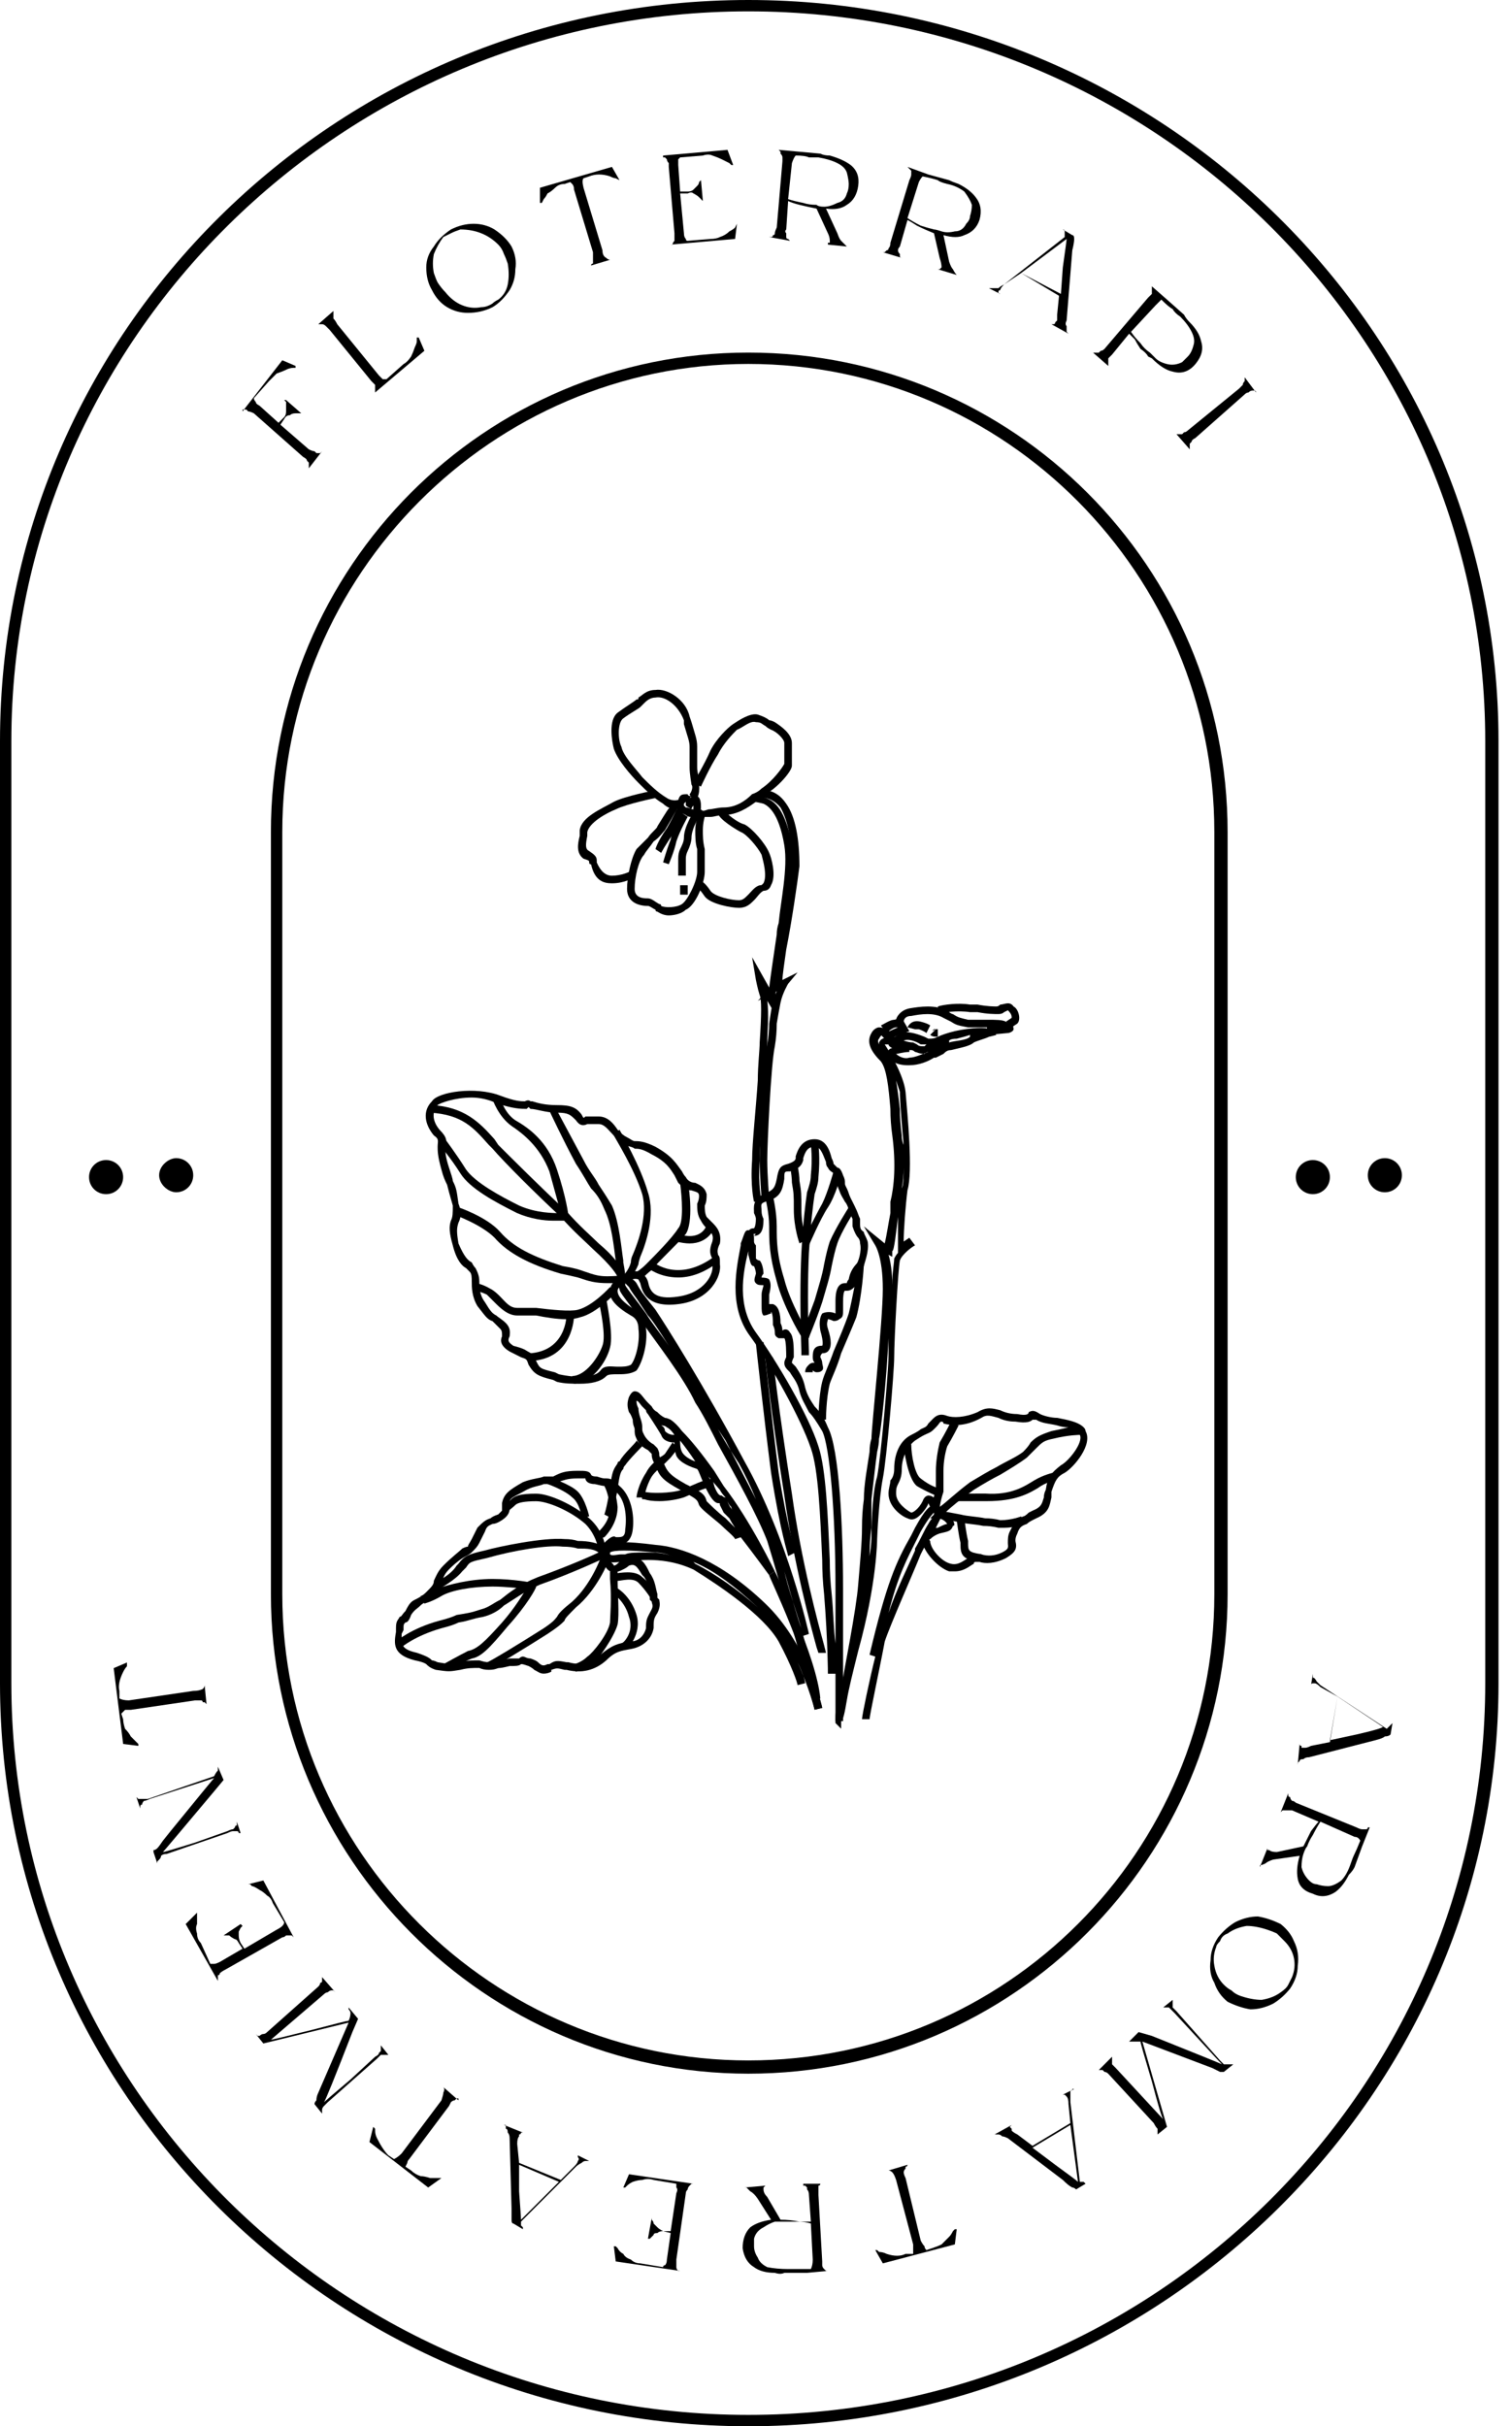 <?xml version="1.0" encoding="UTF-8"?> <svg xmlns="http://www.w3.org/2000/svg" width="53" height="85" viewBox="0 0 53 85" fill="none"> <path fill-rule="evenodd" clip-rule="evenodd" d="M26.23 85C11.754 85 0 73.312 0 58.969V25.965C0 11.621 11.754 0 26.23 0C40.707 0 52.527 11.621 52.527 25.965V58.969C52.527 73.312 40.707 85 26.23 85ZM26.23 0.398C12.02 0.398 0.398 11.887 0.398 25.965V58.969C0.398 73.113 12.02 84.602 26.23 84.602C40.508 84.602 52.062 73.113 52.062 58.969V25.965C52.062 11.887 40.508 0.398 26.23 0.398Z" fill="black"></path> <path fill-rule="evenodd" clip-rule="evenodd" d="M26.23 72.648C17 72.648 9.496 65.078 9.496 55.848V29.152C9.496 19.855 17 12.352 26.23 12.352C35.527 12.352 43.031 19.855 43.031 29.152V55.848C43.031 65.078 35.527 72.648 26.23 72.648ZM26.23 12.75C17.266 12.75 9.895 20.121 9.895 29.152V55.848C9.895 64.879 17.266 72.184 26.23 72.184C35.262 72.184 42.566 64.879 42.566 55.848V29.152C42.566 20.121 35.262 12.75 26.23 12.75Z" fill="black"></path> <path fill-rule="evenodd" clip-rule="evenodd" d="M28.555 59.899C28.555 59.899 28.356 59.102 27.957 58.239C28.157 58.638 28.223 58.903 28.223 58.969L27.957 59.036C27.957 58.969 27.758 58.372 27.294 57.509C26.762 56.579 25.169 55.516 24.305 54.985C23.309 54.52 22.313 54.653 21.915 54.719H21.848C21.582 54.719 21.383 54.786 21.25 54.653C21.162 54.609 21.118 54.52 21.118 54.388C21.118 54.299 21.162 54.233 21.25 54.188C21.45 53.989 21.915 53.989 22.977 54.122C23.84 54.188 25.235 54.653 26.829 56.181C28.29 57.575 28.821 59.766 28.821 59.833L28.555 59.899ZM24.305 54.719C24.349 54.764 24.372 54.786 24.372 54.786C25.036 55.118 25.899 55.716 26.563 56.313C25.7 55.516 24.969 54.985 24.305 54.719ZM22.645 54.388C22.911 54.388 23.243 54.388 23.575 54.52C23.353 54.432 23.154 54.388 22.977 54.388C22.047 54.299 21.516 54.299 21.383 54.388C21.383 54.432 21.383 54.454 21.383 54.454C21.45 54.52 21.649 54.454 21.782 54.454H21.915C22.047 54.388 22.313 54.388 22.645 54.388Z" fill="black"></path> <path fill-rule="evenodd" clip-rule="evenodd" d="M28.555 59.898C28.555 59.831 27.294 55.249 26.895 53.988C26.563 53.124 25.833 51.796 25.169 50.601C24.903 50.07 24.637 49.539 24.372 49.14C23.973 48.277 23.044 47.081 22.38 46.152C21.981 45.554 21.715 45.289 21.715 45.156C21.583 44.89 21.715 44.757 21.782 44.757C21.915 44.691 22.18 44.757 22.313 44.956C22.358 45.045 22.424 45.156 22.512 45.289C22.645 45.466 22.8 45.665 22.977 45.886C23.376 46.484 24.637 48.476 26.098 51.199C27.626 53.921 28.356 57.242 28.356 57.242L28.157 57.308C28.489 58.636 28.821 59.832 28.821 59.832L28.555 59.898ZM27.493 55.05C27.626 55.648 27.891 56.378 28.09 57.042C27.958 56.711 27.759 55.98 27.493 55.05ZM25.169 50.07C25.257 50.203 25.346 50.336 25.434 50.468C25.766 51.132 26.165 51.863 26.497 52.527C26.32 52.084 26.12 51.664 25.899 51.265C25.634 50.867 25.39 50.468 25.169 50.07ZM21.915 44.956C21.915 45.001 21.915 45.023 21.915 45.023C21.981 45.156 22.313 45.554 22.645 46.019C22.844 46.351 23.177 46.749 23.442 47.148C23.11 46.617 22.844 46.218 22.712 46.086C22.535 45.82 22.402 45.621 22.313 45.488C22.18 45.311 22.092 45.178 22.047 45.089C21.981 45.023 21.981 45.023 21.915 44.956Z" fill="black"></path> <path fill-rule="evenodd" clip-rule="evenodd" d="M20.321 48.477C20.055 48.477 19.79 48.477 19.524 48.411L19.391 48.344C18.86 48.212 18.727 48.145 18.528 47.813C18.462 47.614 18.462 47.614 18.262 47.548C18.174 47.503 18.041 47.437 17.864 47.348C17.532 47.149 17.532 46.95 17.598 46.817C17.598 46.684 17.598 46.618 17.532 46.551C17.399 46.419 17.333 46.352 17.266 46.286C17.067 46.219 17 46.087 16.735 45.755C16.536 45.423 16.536 45.091 16.536 44.891C16.536 44.758 16.536 44.626 16.469 44.559C16.425 44.515 16.381 44.471 16.337 44.426C16.204 44.36 16.004 44.161 15.872 43.63C15.739 43.165 15.739 42.966 15.805 42.766C15.872 42.633 15.872 42.501 15.872 42.235C15.739 41.77 15.739 41.77 15.672 41.505C15.606 41.372 15.54 41.239 15.473 40.973C15.34 40.508 15.34 40.309 15.34 40.176C15.34 39.977 15.407 39.911 15.208 39.778C14.876 39.38 14.809 38.915 15.141 38.583C15.34 38.251 16.669 38.051 17.532 38.383C18.063 38.583 18.262 38.583 18.395 38.583C18.484 38.538 18.55 38.538 18.594 38.583H18.661C18.86 38.649 19.125 38.716 19.524 38.716C19.989 38.716 20.188 38.782 20.387 39.048C20.454 39.18 20.454 39.18 20.52 39.114C20.653 39.114 20.786 39.114 20.985 39.114C21.317 39.114 21.516 39.38 21.649 39.579C21.782 39.712 21.848 39.778 21.981 39.844C22.114 39.911 22.18 39.977 22.247 39.977C22.379 39.977 22.579 39.977 22.977 40.176C23.575 40.508 23.708 40.774 23.907 41.04C23.951 41.128 23.995 41.195 24.04 41.239C24.106 41.372 24.239 41.438 24.372 41.438C24.504 41.505 24.704 41.571 24.77 41.837C24.77 41.969 24.77 42.102 24.704 42.235C24.704 42.368 24.704 42.501 24.77 42.633C24.814 42.678 24.881 42.744 24.969 42.833C25.102 42.966 25.301 43.165 25.235 43.563C25.102 43.829 25.169 43.895 25.169 43.962C25.235 44.028 25.235 44.094 25.235 44.294C25.301 44.692 24.903 45.555 23.774 45.688C22.712 45.821 22.512 45.29 22.446 44.958C22.379 44.825 22.379 44.825 22.379 44.825C22.291 44.781 22.158 44.803 21.981 44.891C21.848 44.958 21.649 45.091 21.649 45.223C21.649 45.423 21.848 45.622 22.247 45.887C22.468 46.02 22.601 46.242 22.645 46.551C22.712 47.083 22.512 47.747 22.313 48.012C22.114 48.145 21.848 48.145 21.649 48.145C21.45 48.145 21.317 48.145 21.25 48.212C21.051 48.411 20.719 48.477 20.321 48.477ZM16.536 38.45C15.938 38.45 15.407 38.649 15.34 38.716C15.208 38.848 15.075 39.18 15.407 39.579C15.672 39.844 15.672 39.977 15.606 40.176C15.606 40.309 15.606 40.508 15.739 40.907C15.805 41.106 15.872 41.305 15.872 41.372C16.004 41.637 16.004 41.704 16.071 42.169C16.204 42.501 16.137 42.7 16.071 42.833C16.004 43.032 16.004 43.165 16.071 43.563C16.27 44.028 16.403 44.161 16.536 44.227C16.58 44.316 16.624 44.382 16.669 44.426C16.735 44.559 16.801 44.692 16.801 44.891C16.801 45.091 16.801 45.356 17 45.622C17.2 45.954 17.266 46.02 17.399 46.087C17.465 46.153 17.598 46.219 17.731 46.352C17.93 46.551 17.864 46.751 17.864 46.817C17.797 46.95 17.797 47.016 17.997 47.149C18.174 47.193 18.306 47.238 18.395 47.282C18.594 47.415 18.727 47.415 18.794 47.68C18.926 47.946 18.926 47.946 19.458 48.079L19.59 48.145C20.188 48.278 20.852 48.278 21.051 48.012C21.184 47.813 21.45 47.88 21.649 47.88C21.848 47.88 21.981 47.88 22.114 47.813C22.247 47.68 22.446 47.083 22.379 46.551C22.379 46.33 22.291 46.175 22.114 46.087C21.583 45.777 21.339 45.489 21.383 45.223C21.383 45.002 21.56 44.803 21.915 44.626C22.136 44.537 22.313 44.515 22.446 44.559C22.512 44.626 22.645 44.692 22.712 44.891C22.778 45.223 22.911 45.555 23.774 45.423C24.704 45.29 25.036 44.626 24.969 44.294C24.969 44.161 24.969 44.161 24.969 44.094C24.903 43.962 24.837 43.829 24.969 43.497C25.036 43.231 24.903 43.165 24.77 43.032C24.681 42.943 24.615 42.855 24.571 42.766C24.438 42.567 24.438 42.368 24.438 42.169C24.482 42.08 24.504 41.992 24.504 41.903C24.504 41.77 24.438 41.77 24.239 41.704C24.106 41.704 23.973 41.637 23.774 41.438C23.73 41.35 23.685 41.261 23.641 41.173C23.508 40.973 23.375 40.708 22.844 40.442C22.512 40.243 22.379 40.243 22.247 40.243C22.18 40.176 22.047 40.176 21.915 40.11C21.715 40.044 21.583 39.844 21.45 39.712C21.317 39.579 21.184 39.38 20.985 39.38C20.786 39.38 20.653 39.38 20.587 39.38C20.454 39.446 20.321 39.446 20.188 39.247C19.989 39.048 19.922 38.981 19.524 38.981C19.125 38.981 18.794 38.848 18.594 38.848L18.528 38.782C18.528 38.782 18.506 38.804 18.462 38.848C18.262 38.848 17.997 38.848 17.399 38.649C17.133 38.516 16.801 38.45 16.536 38.45Z" fill="black"></path> <path d="M19.391 42.765C19.059 42.765 18.594 42.699 18.129 42.5C17.332 42.101 16.469 41.636 16.137 41.105C15.805 40.574 15.406 40.109 15.406 40.109L15.605 39.91C15.605 39.91 16.004 40.441 16.336 40.972C16.668 41.437 17.531 41.902 18.195 42.234C18.793 42.5 19.391 42.5 19.656 42.5C19.59 42.234 19.457 41.769 19.258 41.039C18.926 40.175 18.328 39.711 17.93 39.445C17.465 39.113 17.266 38.515 17.266 38.515L17.531 38.449C17.531 38.449 17.664 38.98 18.062 39.246C18.527 39.511 19.191 39.976 19.523 40.972C19.855 41.968 19.922 42.566 19.922 42.566V42.699L19.789 42.765C19.789 42.765 19.656 42.765 19.391 42.765Z" fill="black"></path> <path d="M21.715 44.824C21.715 44.824 21.693 44.802 21.649 44.758C21.649 44.691 21.45 44.359 20.786 43.761C20.52 43.496 20.122 43.164 19.657 42.633C18.794 41.836 17.665 40.707 17.266 40.242L17.133 40.109C16.602 39.511 16.204 39.047 15.075 38.98L15.141 38.715C16.27 38.781 16.801 39.312 17.332 39.91L17.465 40.109C17.864 40.508 18.993 41.636 19.856 42.433C20.321 42.965 20.719 43.297 20.985 43.562C21.25 43.784 21.45 43.983 21.582 44.16C21.516 43.695 21.45 42.898 21.184 42.367C21.051 42.035 20.919 41.836 20.719 41.636C20.586 41.437 20.454 41.172 20.188 40.773C19.723 39.91 19.258 38.914 19.258 38.914L19.457 38.781C19.457 38.781 19.989 39.777 20.454 40.64C20.653 41.039 20.852 41.238 20.985 41.504C21.118 41.703 21.25 41.902 21.45 42.234C21.715 42.832 21.782 43.761 21.848 44.16V44.226C21.915 44.558 21.915 44.691 21.915 44.691L21.715 44.824Z" fill="black"></path> <path d="M21.317 44.953C20.852 44.953 20.653 44.887 20.255 44.754C20.078 44.71 19.879 44.665 19.657 44.621C18.528 44.289 17.798 43.891 17.333 43.359C16.868 42.895 15.938 42.562 15.938 42.562L16.071 42.297C16.071 42.297 17.067 42.629 17.532 43.16C17.997 43.691 18.661 44.023 19.724 44.355C19.989 44.4 20.189 44.444 20.321 44.488C20.919 44.688 20.985 44.754 21.782 44.688L21.849 44.953C21.627 44.953 21.45 44.953 21.317 44.953Z" fill="black"></path> <path d="M22.047 44.824L21.848 44.691C21.848 44.691 22.047 44.492 22.114 44.226C22.114 44.138 22.136 44.049 22.18 43.961C22.379 43.496 22.711 42.566 22.512 41.836C22.247 40.972 21.582 39.91 21.516 39.777L21.715 39.578C21.782 39.711 22.446 40.84 22.711 41.769C22.977 42.566 22.645 43.562 22.446 44.027C22.401 44.16 22.379 44.248 22.379 44.293C22.247 44.625 22.047 44.824 22.047 44.824Z" fill="black"></path> <path d="M22.445 44.824L22.312 44.558C22.312 44.558 22.445 44.492 22.645 44.293C22.91 44.027 23.574 43.363 23.773 43.031C23.973 42.832 23.906 41.968 23.84 41.437H24.105C24.172 41.636 24.305 42.832 24.039 43.23C23.773 43.562 23.043 44.226 22.844 44.492C22.578 44.691 22.512 44.824 22.445 44.824Z" fill="black"></path> <path d="M19.855 46.218C19.523 46.218 19.125 46.152 18.793 46.086C18.527 46.086 18.262 46.086 18.129 46.086C17.797 46.086 17.531 45.82 17.332 45.621C17.244 45.532 17.155 45.444 17.066 45.355C16.801 45.222 16.602 45.222 16.602 45.222L16.668 44.957C16.668 44.957 16.867 44.957 17.199 45.156C17.332 45.222 17.465 45.355 17.531 45.422C17.73 45.621 17.863 45.82 18.129 45.82C18.262 45.82 18.527 45.82 18.793 45.82C19.324 45.886 19.988 45.953 20.254 45.886C20.785 45.754 21.383 45.09 21.383 45.09L21.582 45.289C21.582 45.289 20.918 46.019 20.32 46.152C20.188 46.196 20.032 46.218 19.855 46.218Z" fill="black"></path> <path d="M23.774 44.754C23.11 44.754 22.712 44.422 22.712 44.422L22.911 44.223C22.911 44.223 23.774 44.953 25.036 44.023L25.169 44.223C24.638 44.621 24.173 44.754 23.774 44.754Z" fill="black"></path> <path d="M24.172 43.562C24.04 43.562 23.885 43.54 23.707 43.496L23.774 43.23C24.571 43.496 24.77 42.965 24.77 42.898L25.036 43.031C25.036 43.031 24.836 43.562 24.172 43.562Z" fill="black"></path> <path d="M20.121 48.473L20.055 48.207C20.52 48.207 20.984 47.543 21.117 47.145C21.25 46.812 21.051 45.883 20.984 45.551L21.25 45.484C21.25 45.551 21.516 46.746 21.383 47.211C21.25 47.742 20.719 48.473 20.121 48.473Z" fill="black"></path> <path d="M18.594 47.679L18.528 47.414C19.856 47.347 19.856 46.086 19.856 46.086H20.122C20.122 46.086 20.122 47.613 18.594 47.679Z" fill="black"></path> <path fill-rule="evenodd" clip-rule="evenodd" d="M19.059 58.633C18.927 58.633 18.86 58.566 18.727 58.5C18.683 58.456 18.617 58.411 18.528 58.367C18.329 58.301 18.329 58.301 18.262 58.301C18.196 58.367 18.063 58.367 17.864 58.367C17.598 58.434 17.532 58.434 17.532 58.434C17.399 58.434 17.399 58.5 17.134 58.5C17.001 58.5 16.89 58.478 16.802 58.434C16.536 58.434 16.403 58.434 16.137 58.5C15.739 58.566 15.739 58.566 15.274 58.5C15.075 58.434 15.008 58.367 14.942 58.301C14.942 58.301 14.876 58.234 14.544 58.168C13.747 57.969 13.813 57.57 13.88 57.172V57.039C13.88 56.773 13.946 56.773 14.012 56.641C14.079 56.641 14.079 56.574 14.212 56.441C14.345 56.176 14.411 56.109 14.544 56.043C14.677 55.977 14.809 55.91 14.942 55.777C15.141 55.578 15.208 55.512 15.208 55.379C15.274 55.246 15.341 55.047 15.54 54.848C15.872 54.516 16.071 54.383 16.204 54.25C16.292 54.206 16.359 54.184 16.403 54.184C16.403 54.117 16.47 54.051 16.536 53.918C16.58 53.829 16.646 53.697 16.735 53.52C16.934 53.32 17.001 53.254 17.2 53.188C17.244 53.143 17.333 53.099 17.465 53.055C17.598 52.922 17.598 52.922 17.598 52.922C17.598 52.878 17.598 52.855 17.598 52.855C17.598 52.811 17.598 52.745 17.598 52.656C17.665 52.324 17.864 52.191 18.329 51.926C18.661 51.793 18.927 51.793 19.059 51.727C19.192 51.727 19.259 51.727 19.391 51.727C19.657 51.594 19.79 51.527 20.255 51.527C20.52 51.527 20.653 51.527 20.719 51.66C20.719 51.66 20.72 51.727 20.919 51.727C21.052 51.771 21.14 51.793 21.184 51.793C21.384 51.793 21.45 51.793 21.715 52.059C22.114 52.391 22.247 53.055 22.18 53.586C22.136 53.94 21.959 54.117 21.649 54.117H21.583C21.516 54.117 21.516 54.051 21.384 54.184C21.251 54.316 21.317 54.449 21.317 54.449C21.384 54.781 21.516 54.781 21.516 54.848C21.583 54.848 21.649 54.781 21.715 54.715C21.804 54.671 21.893 54.648 21.981 54.648C22.38 54.449 22.579 54.715 22.712 54.98L22.778 55.113C22.977 55.379 22.977 55.645 23.044 55.844C23.044 55.888 23.044 55.932 23.044 55.977C23.044 55.977 23.066 55.999 23.11 56.043C23.11 56.109 23.177 56.242 23.044 56.508C22.911 56.707 22.911 56.773 22.911 57.039C22.845 57.438 22.512 57.703 22.114 57.77C21.782 57.836 21.583 57.836 21.251 58.168C20.852 58.522 20.387 58.633 19.856 58.5H19.79C19.524 58.434 19.524 58.434 19.325 58.5V58.566C19.236 58.611 19.148 58.633 19.059 58.633ZM18.329 58.035C18.395 58.035 18.462 58.102 18.595 58.102C18.727 58.146 18.816 58.19 18.86 58.234C18.993 58.367 19.059 58.367 19.192 58.301H19.259C19.458 58.168 19.524 58.168 19.856 58.234H19.923C20.387 58.367 20.719 58.234 21.052 57.969C21.45 57.637 21.649 57.57 22.114 57.504C22.38 57.504 22.579 57.305 22.645 57.039V56.973C22.645 56.707 22.712 56.641 22.845 56.375C22.911 56.242 22.845 56.176 22.845 56.109C22.845 56.109 22.822 56.087 22.778 56.043C22.778 55.999 22.778 55.932 22.778 55.844C22.778 55.711 22.712 55.445 22.579 55.246L22.512 55.18C22.313 54.848 22.247 54.781 22.048 54.848C22.003 54.892 21.937 54.936 21.848 54.98C21.715 55.047 21.583 55.113 21.384 55.047C21.251 54.98 21.184 54.848 21.052 54.516C21.052 54.449 20.985 54.316 21.184 54.051C21.384 53.852 21.516 53.785 21.583 53.852C21.627 53.852 21.649 53.852 21.649 53.852C21.782 53.852 21.915 53.852 21.915 53.586C21.981 53.121 21.915 52.523 21.583 52.258C21.317 52.059 21.317 52.059 21.184 52.059C21.14 52.059 21.029 52.036 20.852 51.992C20.587 51.992 20.52 51.859 20.52 51.793C20.454 51.793 20.454 51.793 20.255 51.793C19.856 51.793 19.79 51.859 19.524 51.926C19.325 51.992 19.192 51.992 19.059 51.992C18.927 52.059 18.727 52.059 18.462 52.191C17.997 52.457 17.864 52.457 17.864 52.656C17.864 52.745 17.864 52.811 17.864 52.855C17.864 52.988 17.798 53.121 17.598 53.254C17.466 53.342 17.355 53.387 17.266 53.387C17.134 53.453 17.067 53.453 17.001 53.652C16.912 53.829 16.846 53.962 16.802 54.051C16.735 54.184 16.669 54.25 16.536 54.383C16.492 54.427 16.425 54.471 16.337 54.516C16.204 54.582 16.005 54.715 15.739 54.98C15.54 55.18 15.54 55.312 15.473 55.445C15.473 55.578 15.407 55.711 15.141 55.977C14.942 56.109 14.809 56.176 14.743 56.242C14.61 56.375 14.544 56.375 14.411 56.574C14.344 56.773 14.278 56.84 14.212 56.84C14.145 56.906 14.145 56.906 14.145 57.105L14.079 57.238C14.079 57.57 14.012 57.77 14.61 57.902C15.008 58.035 15.075 58.102 15.141 58.168C15.141 58.168 15.208 58.168 15.341 58.234C15.739 58.301 15.739 58.301 16.071 58.234C16.337 58.168 16.602 58.168 16.802 58.168C16.934 58.212 17.045 58.234 17.134 58.234C17.333 58.234 17.399 58.234 17.399 58.168C17.465 58.168 17.598 58.168 17.864 58.102C18.063 58.102 18.13 58.102 18.196 58.102C18.24 58.057 18.285 58.035 18.329 58.035Z" fill="black"></path> <path d="M14.079 57.707L13.879 57.508C13.879 57.508 14.411 57.043 15.407 56.777C15.672 56.711 15.872 56.644 16.004 56.578C16.403 56.511 16.469 56.511 16.868 56.379C17.133 56.312 17.266 56.179 17.532 56.047C17.864 55.781 18.196 55.515 18.86 55.25C19.79 54.918 20.719 54.519 20.985 54.386C20.985 54.187 20.852 53.722 20.52 53.39C19.989 52.925 19.192 52.593 18.794 52.593C18.395 52.593 18.151 52.638 18.063 52.726C17.93 52.859 17.797 52.925 17.797 52.992L17.665 52.726C17.665 52.726 17.731 52.682 17.864 52.593C17.997 52.394 18.262 52.328 18.794 52.328C19.258 52.328 20.122 52.726 20.653 53.191C21.184 53.656 21.25 54.254 21.25 54.453L21.317 54.586H21.184C21.184 54.586 20.055 55.117 18.926 55.515C18.329 55.781 17.997 56.047 17.665 56.246C17.465 56.445 17.2 56.578 16.934 56.644C16.536 56.711 16.469 56.777 16.071 56.843C15.938 56.91 15.739 56.976 15.473 57.043C14.543 57.308 14.079 57.707 14.079 57.707Z" fill="black"></path> <path d="M17.2 58.437L17.067 58.238C17.133 58.238 18.329 57.508 19.059 57.043C19.457 56.777 19.457 56.711 19.524 56.644C19.59 56.511 19.723 56.379 20.055 56.113C20.719 55.515 21.051 54.586 21.051 54.586L21.317 54.718C21.317 54.718 20.919 55.715 20.188 56.312C19.922 56.578 19.79 56.711 19.79 56.777C19.657 56.91 19.59 56.976 19.192 57.242C18.461 57.707 17.266 58.437 17.2 58.437Z" fill="black"></path> <path d="M15.341 55.712L15.208 55.446C15.274 55.446 15.806 55.181 16.005 54.849L16.071 54.782C16.27 54.517 16.403 54.45 17.001 54.317C17.466 54.184 19.06 53.852 19.79 53.919C19.967 53.919 20.122 53.941 20.255 53.985C20.653 53.985 20.919 54.052 21.185 54.184L21.052 54.45C20.852 54.251 20.587 54.251 20.255 54.251C20.122 54.207 19.945 54.184 19.724 54.184C19.192 54.118 17.997 54.317 17.067 54.583C16.47 54.716 16.47 54.716 16.337 54.915L16.204 55.048C15.938 55.38 15.407 55.645 15.341 55.712Z" fill="black"></path> <path d="M21.118 53.922L21.051 53.855H20.919C20.919 53.789 20.919 53.722 20.985 53.656C21.118 53.523 21.383 53.258 21.383 52.793C21.317 52.261 21.184 52.062 21.184 52.062L21.383 51.863C21.383 51.929 21.582 52.129 21.649 52.793C21.649 53.324 21.317 53.722 21.184 53.855C21.14 53.855 21.118 53.877 21.118 53.922Z" fill="black"></path> <path d="M20.388 53.188C20.388 53.121 20.321 52.656 20.056 52.457C19.856 52.258 19.392 52.059 19.192 51.992L19.259 51.727C19.325 51.793 19.989 51.992 20.255 52.258C20.52 52.523 20.653 53.121 20.653 53.121L20.388 53.188Z" fill="black"></path> <path d="M20.188 58.57L20.122 58.304C20.122 58.304 20.387 58.238 20.586 58.039C20.786 57.906 21.317 57.242 21.383 56.843C21.383 56.644 21.45 56.047 21.383 55.316C21.383 55.183 21.383 55.05 21.383 55.05H21.649C21.649 55.05 21.649 55.183 21.649 55.316C21.649 55.781 21.715 56.578 21.649 56.91C21.516 57.375 20.985 58.105 20.786 58.304C20.52 58.437 20.188 58.57 20.188 58.57Z" fill="black"></path> <path d="M21.981 57.773L21.782 57.574C21.848 57.574 22.247 57.175 22.047 56.644C21.915 56.113 21.516 55.847 21.516 55.847L21.649 55.648C21.649 55.648 22.114 55.914 22.313 56.578C22.512 57.242 21.981 57.773 21.981 57.773Z" fill="black"></path> <path d="M22.844 56.047C22.844 56.047 22.645 55.715 22.379 55.449C22.18 55.25 21.782 55.383 21.649 55.383C21.605 55.383 21.56 55.383 21.516 55.383V55.117H21.582C21.715 55.117 22.247 54.984 22.512 55.25C22.844 55.515 23.043 55.914 23.043 55.98L22.844 56.047Z" fill="black"></path> <path d="M15.672 58.504L15.54 58.304C15.54 58.304 16.137 57.972 16.403 57.84C16.735 57.773 17 57.508 17.598 56.843C18.063 56.312 18.329 55.847 18.461 55.648C18.196 55.648 17.731 55.582 17.266 55.582C16.536 55.582 15.805 55.715 15.473 55.914C15.141 56.113 14.876 56.179 14.876 56.179L14.743 55.914C14.743 55.914 15.008 55.847 15.34 55.648C15.739 55.515 16.469 55.316 17.266 55.316C17.997 55.316 18.661 55.449 18.661 55.449H18.794V55.582C18.794 55.648 18.461 56.246 17.797 56.976C17.133 57.773 16.868 58.039 16.536 58.105C16.204 58.238 15.672 58.504 15.672 58.504Z" fill="black"></path> <path fill-rule="evenodd" clip-rule="evenodd" d="M26.961 55.183C26.961 55.183 26.43 54.453 25.965 53.855L25.766 53.922C25.766 53.855 25.434 53.59 25.234 53.39C24.836 53.058 24.57 52.859 24.504 52.726C24.438 52.527 24.438 52.527 23.84 52.195C23.242 51.863 23.109 51.73 22.977 51.332C22.844 51.133 22.844 51 22.844 50.933C22.844 50.933 22.822 50.911 22.777 50.867L22.711 50.8C22.578 50.734 22.379 50.601 22.312 50.402C22.246 50.269 22.246 50.203 22.246 50.07C22.246 50.004 22.18 49.937 22.18 49.738C22.135 49.605 22.091 49.517 22.047 49.472C21.98 49.273 21.98 49.14 22.047 48.941C22.113 48.808 22.18 48.742 22.246 48.742C22.445 48.742 22.512 48.941 22.711 49.14C22.755 49.185 22.799 49.229 22.844 49.273C22.888 49.362 22.954 49.428 23.043 49.472C23.109 49.539 23.176 49.605 23.309 49.672C23.353 49.672 23.419 49.694 23.508 49.738C23.641 49.827 23.773 49.959 23.906 50.136C24.216 50.446 24.592 50.911 25.035 51.531L25.367 52.062C26.297 53.258 27.16 55.05 27.16 55.05L26.961 55.183ZM22.312 49.074C22.312 49.14 22.312 49.207 22.379 49.34C22.379 49.428 22.401 49.539 22.445 49.672C22.512 49.871 22.512 49.937 22.512 50.004C22.512 50.136 22.512 50.136 22.578 50.269C22.645 50.402 22.777 50.535 22.91 50.601C22.954 50.646 22.999 50.69 23.043 50.734C23.087 50.823 23.109 50.889 23.109 50.933C23.109 51 23.109 51.066 23.242 51.199C23.375 51.531 23.441 51.664 24.039 51.996C24.57 52.261 24.703 52.328 24.77 52.593C24.836 52.66 25.168 52.992 25.434 53.191C25.566 53.324 25.677 53.435 25.766 53.523C25.677 53.39 25.611 53.28 25.566 53.191C25.478 53.103 25.412 53.036 25.367 52.992C25.301 52.859 25.301 52.859 25.234 52.726C25.234 52.66 25.234 52.66 25.168 52.66C25.102 52.66 24.969 52.593 24.77 52.195C24.57 51.797 24.504 51.531 24.438 51.465C24.238 51.398 23.84 51.265 23.707 51C23.641 50.8 23.641 50.668 23.641 50.535C23.441 50.535 23.242 50.468 23.176 50.269C22.977 49.937 22.711 49.539 22.711 49.539C22.667 49.495 22.645 49.45 22.645 49.406C22.6 49.362 22.556 49.318 22.512 49.273C22.445 49.207 22.379 49.074 22.312 49.074ZM25.5 52.593C25.566 52.726 25.566 52.726 25.633 52.793C25.633 52.837 25.655 52.881 25.699 52.925C25.611 52.837 25.544 52.726 25.5 52.593ZM24.836 51.73C24.88 51.819 24.947 51.929 25.035 52.062C25.168 52.394 25.234 52.394 25.301 52.394C25.345 52.439 25.389 52.461 25.434 52.461C25.345 52.372 25.279 52.284 25.234 52.195L24.836 51.73ZM23.84 50.468C23.84 50.601 23.84 50.734 23.906 50.867C23.973 51 24.172 51.133 24.371 51.199C24.194 50.933 24.017 50.69 23.84 50.468ZM23.176 49.937C23.264 49.981 23.309 50.048 23.309 50.136C23.441 50.269 23.574 50.269 23.641 50.269C23.552 50.136 23.463 50.048 23.375 50.004C23.331 49.959 23.264 49.937 23.176 49.937Z" fill="black"></path> <path d="M28.488 59.566C28.355 58.105 26.961 55.25 26.961 55.183L27.16 55.05C27.227 55.183 28.621 58.039 28.754 59.5L28.488 59.566Z" fill="black"></path> <path fill-rule="evenodd" clip-rule="evenodd" d="M24.239 28.621C24.15 28.621 24.084 28.599 24.04 28.554L23.907 28.488C23.84 28.422 23.641 28.355 23.708 28.222C23.708 28.178 23.73 28.112 23.774 28.023C23.84 27.824 23.907 27.824 24.106 27.824C24.106 27.868 24.15 27.89 24.239 27.89L24.173 27.957C24.305 27.89 24.372 27.89 24.438 27.89C24.571 27.957 24.571 28.156 24.571 28.289C24.571 28.377 24.527 28.466 24.438 28.554C24.394 28.599 24.328 28.621 24.239 28.621ZM23.973 28.222C23.973 28.222 23.995 28.245 24.04 28.289C24.084 28.289 24.106 28.289 24.106 28.289C24.195 28.333 24.261 28.355 24.305 28.355C24.305 28.311 24.305 28.289 24.305 28.289C24.305 28.245 24.305 28.222 24.305 28.222C24.261 28.267 24.239 28.311 24.239 28.355L24.04 28.222C24.04 28.222 24.04 28.178 24.04 28.09L23.973 28.156C23.973 28.2 23.973 28.222 23.973 28.222Z" fill="black"></path> <path d="M23.641 28.355C23.575 28.355 23.375 28.288 23.243 28.156C22.911 27.956 22.645 27.691 22.379 27.425C22.114 27.16 21.649 26.628 21.516 26.23C21.45 25.964 21.317 25.234 21.649 24.968C21.915 24.769 22.247 24.57 22.313 24.503C22.379 24.503 22.379 24.503 22.379 24.437C22.512 24.37 22.645 24.171 22.977 24.171C23.375 24.105 24.04 24.503 24.172 25.101L24.239 25.3C24.372 25.765 24.438 25.898 24.438 26.163V26.894C24.438 27.027 24.504 27.292 24.504 27.425C24.504 27.492 24.571 27.956 24.305 28.089L24.172 27.824C24.239 27.757 24.305 27.558 24.239 27.492C24.239 27.492 24.172 27.093 24.172 26.894V26.163C24.172 25.964 24.106 25.831 23.973 25.367V25.234C23.774 24.703 23.309 24.37 22.977 24.437C22.778 24.437 22.645 24.57 22.579 24.636C22.534 24.68 22.49 24.725 22.446 24.769C22.379 24.835 22.114 24.968 21.848 25.167C21.649 25.3 21.649 25.898 21.782 26.163C21.848 26.495 22.313 26.96 22.512 27.226C22.778 27.492 23.043 27.757 23.375 27.956C23.575 28.089 23.774 28.023 23.774 28.023L23.84 28.288C23.84 28.288 23.774 28.355 23.641 28.355Z" fill="black"></path> <path d="M24.637 28.62C24.548 28.664 24.46 28.62 24.371 28.487L24.57 28.354C24.637 28.421 24.637 28.421 24.836 28.354C24.969 28.354 25.168 28.288 25.367 28.288C25.766 28.288 26.098 28.089 26.363 27.823C26.496 27.779 26.607 27.712 26.695 27.624C27.094 27.358 27.426 26.893 27.492 26.761V26.03C27.492 25.897 27.227 25.632 27.027 25.565C26.939 25.521 26.872 25.477 26.828 25.432C26.695 25.366 26.695 25.3 26.496 25.3C26.297 25.233 26.031 25.499 25.832 25.565C25.699 25.698 25.367 26.03 25.168 26.428C24.902 26.827 24.57 27.557 24.57 27.557L24.305 27.424C24.305 27.424 24.703 26.761 24.902 26.296C25.102 25.897 25.5 25.499 25.699 25.366C25.898 25.233 26.297 24.968 26.562 25.034C26.762 25.1 26.895 25.167 26.961 25.233C27.005 25.233 27.072 25.255 27.16 25.3C27.359 25.432 27.758 25.698 27.758 26.03V26.827C27.758 27.026 27.227 27.624 26.828 27.823C26.74 27.912 26.629 28 26.496 28.089C26.23 28.288 25.832 28.553 25.367 28.553C25.168 28.553 25.035 28.62 24.902 28.62C24.814 28.62 24.725 28.62 24.637 28.62Z" fill="black"></path> <path d="M23.441 32.07C23.309 32.07 23.176 32.026 23.043 31.938C22.999 31.938 22.977 31.915 22.977 31.871C22.844 31.805 22.777 31.738 22.711 31.738C22.379 31.738 21.98 31.605 21.98 31.141C21.98 30.742 22.113 30.078 22.312 29.746C22.445 29.613 22.578 29.48 22.711 29.348C22.844 29.148 23.043 29.016 23.043 28.949C23.375 28.418 23.441 28.285 23.508 28.285C23.441 28.219 23.508 28.152 23.574 28.086L23.773 28.285C23.707 28.352 23.707 28.418 23.309 29.082C23.242 29.148 23.109 29.348 22.91 29.48C22.777 29.68 22.645 29.812 22.578 29.945C22.379 30.145 22.246 30.742 22.246 31.141C22.246 31.473 22.578 31.473 22.711 31.473C22.844 31.473 22.977 31.605 23.109 31.672C23.154 31.672 23.176 31.694 23.176 31.738C23.309 31.805 23.707 31.805 23.906 31.672C24.105 31.539 24.438 30.875 24.438 30.543C24.438 30.344 24.438 30.078 24.438 29.746C24.371 29.547 24.371 29.281 24.371 29.082C24.371 28.75 24.504 28.551 24.504 28.551L24.703 28.617C24.703 28.617 24.637 28.816 24.637 29.082C24.637 29.281 24.637 29.48 24.703 29.746C24.703 30.012 24.703 30.344 24.703 30.543C24.703 30.941 24.371 31.738 24.039 31.871C23.906 32.004 23.641 32.07 23.441 32.07Z" fill="black"></path> <path d="M21.449 30.945C21.183 30.945 20.851 30.879 20.719 30.281C20.674 30.281 20.652 30.259 20.652 30.215C20.652 30.148 20.652 30.148 20.453 30.082C20.187 29.883 20.254 29.551 20.32 29.285C20.32 29.196 20.32 29.13 20.32 29.086C20.387 28.621 21.051 28.355 21.515 28.09C21.914 27.89 22.91 27.691 22.976 27.691V27.957C22.976 27.957 21.98 28.156 21.582 28.355C21.25 28.488 20.652 28.82 20.586 29.152C20.586 29.196 20.586 29.241 20.586 29.285C20.519 29.617 20.519 29.75 20.652 29.816C20.851 29.949 20.918 30.015 20.918 30.148C20.918 30.192 20.918 30.215 20.918 30.215C21.051 30.524 21.228 30.679 21.449 30.679C21.781 30.679 22.047 30.547 22.047 30.547L22.246 30.746C22.18 30.746 21.914 30.945 21.449 30.945Z" fill="black"></path> <path d="M25.899 31.805C25.634 31.805 24.903 31.672 24.704 31.406C24.571 31.207 24.439 31.074 24.439 31.074L24.571 30.875C24.638 30.875 24.77 31.008 24.903 31.207C25.036 31.406 25.634 31.539 25.899 31.539C26.032 31.539 26.099 31.473 26.232 31.34C26.364 31.207 26.497 31.008 26.696 31.008C26.741 30.963 26.763 30.941 26.763 30.941C26.895 30.676 26.763 30.211 26.696 29.945C26.564 29.68 26.165 29.215 25.966 29.148C25.833 29.082 25.169 28.684 25.169 28.484H25.435H25.302L25.435 28.418C25.435 28.484 25.833 28.816 26.099 28.883C26.364 29.016 26.829 29.547 26.962 29.879C27.028 30.012 27.227 30.676 27.028 31.008C26.984 31.141 26.895 31.207 26.763 31.207C26.63 31.273 26.564 31.406 26.431 31.539C26.298 31.672 26.165 31.805 25.899 31.805Z" fill="black"></path> <path d="M23.177 29.879L22.977 29.746C22.977 29.746 23.044 29.48 23.376 29.016C23.642 28.551 23.708 28.352 23.708 28.352H23.974C23.974 28.418 23.907 28.617 23.642 29.148C23.31 29.613 23.177 29.879 23.177 29.879Z" fill="black"></path> <path d="M23.442 30.277L23.243 30.211C23.243 30.211 23.376 29.746 23.509 29.414C23.575 29.016 23.907 28.484 23.907 28.484L24.106 28.617C24.106 28.617 23.841 29.082 23.708 29.48C23.642 29.812 23.442 30.277 23.442 30.277Z" fill="black"></path> <path d="M24.04 30.676H23.774V30.078C23.774 29.945 23.797 29.835 23.841 29.746C23.907 29.613 23.974 29.48 23.974 29.348C23.974 28.949 24.306 28.484 24.306 28.418L24.571 28.551C24.439 28.684 24.239 29.082 24.239 29.348C24.239 29.48 24.173 29.68 24.106 29.812C24.062 29.901 24.04 29.99 24.04 30.078V30.676Z" fill="black"></path> <path d="M24.106 31.343H23.84V31.012H24.106V31.343Z" fill="black"></path> <path d="M31.211 36.59L30.879 36.258L31.477 35.992H31.41C31.344 35.992 31.211 36.058 31.078 36.191L30.879 35.926C31.012 35.859 31.211 35.726 31.344 35.726L31.609 35.66L31.875 36.125L31.344 36.324L31.41 36.39L31.211 36.59Z" fill="black"></path> <path fill-rule="evenodd" clip-rule="evenodd" d="M31.81 37.319C31.477 37.319 31.145 37.186 31.145 36.921C31.145 36.876 31.145 36.832 31.145 36.788C31.19 36.743 31.234 36.721 31.278 36.721C31.19 36.677 31.145 36.633 31.145 36.589C31.145 36.456 31.212 36.389 31.61 36.19C31.81 36.124 32.075 36.19 32.407 36.323L32.54 36.389C32.673 36.389 32.739 36.389 32.872 36.323C33.005 36.257 33.204 36.19 33.47 36.124C34.067 35.991 34.599 35.991 34.665 36.057L34.931 36.257L34.665 36.323C34.532 36.389 34.267 36.456 34.134 36.522C34.001 36.655 33.602 36.721 33.337 36.788C33.204 36.788 33.138 36.854 33.071 36.921C32.983 36.965 32.894 37.009 32.806 37.053H32.739C32.54 37.186 32.208 37.319 31.876 37.319C31.876 37.319 31.854 37.319 31.81 37.319ZM31.411 36.921C31.477 36.987 31.677 37.12 31.876 37.053C32.075 37.053 32.341 36.921 32.54 36.854C32.496 36.854 32.452 36.876 32.407 36.921C32.208 36.921 32.142 36.854 32.075 36.854C32.031 36.81 31.987 36.788 31.942 36.788C31.942 36.788 31.92 36.788 31.876 36.788V36.854C31.677 36.854 31.477 36.921 31.411 36.921ZM31.677 36.456C31.81 36.5 31.92 36.522 32.009 36.522C32.097 36.566 32.142 36.589 32.142 36.589C32.208 36.655 32.274 36.655 32.407 36.655C32.407 36.655 32.429 36.633 32.474 36.589C32.474 36.589 32.452 36.589 32.407 36.589H32.274C32.075 36.456 31.81 36.389 31.677 36.456ZM33.27 36.456V36.522C33.47 36.456 33.868 36.456 34.001 36.323C34.001 36.323 34.001 36.301 34.001 36.257C33.868 36.301 33.713 36.345 33.536 36.389C33.403 36.389 33.315 36.411 33.27 36.456Z" fill="black"></path> <path d="M34.598 36.258V35.992C34.333 35.992 34.067 35.992 33.934 35.992C33.602 35.925 33.536 35.925 33.336 35.793C33.248 35.748 33.159 35.704 33.071 35.66C32.739 35.461 32.274 35.527 31.942 35.593C31.676 35.593 31.676 35.793 31.676 35.793L31.411 35.726C31.411 35.66 31.544 35.394 31.875 35.328C32.274 35.261 32.739 35.195 33.204 35.394C33.292 35.483 33.359 35.527 33.403 35.527C33.602 35.66 33.669 35.66 33.934 35.726C34.133 35.726 34.333 35.726 34.598 35.726C34.93 35.726 35.129 35.726 35.262 35.793C35.262 35.793 35.329 35.859 35.395 35.859C35.461 35.859 35.528 35.925 35.528 36.058C35.528 36.125 35.395 36.191 35.329 36.191L34.598 36.258Z" fill="black"></path> <path d="M32.474 36.191C32.474 36.191 32.407 36.125 32.208 36.059C32.075 36.059 32.075 36.059 32.075 36.059L31.81 35.992C31.876 35.859 32.009 35.727 32.274 35.793C32.54 35.859 32.606 35.926 32.606 35.926L32.474 36.191Z" fill="black"></path> <path d="M32.806 36.32C32.673 36.32 32.606 36.254 32.606 36.254L32.806 36.055L32.673 36.121L32.739 36.055C32.739 36.055 32.783 36.055 32.872 36.055V36.32C32.872 36.32 32.85 36.32 32.806 36.32Z" fill="black"></path> <path d="M35.462 35.991L35.263 35.791L35.462 35.659C35.462 35.592 35.462 35.526 35.329 35.393C35.329 35.393 35.329 35.393 35.196 35.459C35.152 35.504 35.086 35.526 34.997 35.526C34.864 35.526 34.599 35.526 34.267 35.459H34.001C33.602 35.393 33.005 35.459 32.938 35.526L32.872 35.26C33.071 35.194 33.602 35.127 34.001 35.194H34.267C34.599 35.26 34.864 35.26 34.931 35.26C34.975 35.26 35.019 35.238 35.063 35.194C35.196 35.194 35.395 35.061 35.528 35.26C35.661 35.327 35.727 35.526 35.727 35.659C35.727 35.747 35.705 35.813 35.661 35.858L35.462 35.991Z" fill="black"></path> <path fill-rule="evenodd" clip-rule="evenodd" d="M29.484 60.562L29.285 60.363C29.285 60.363 29.285 60.363 29.285 60.23C29.285 60.097 29.285 59.898 29.418 59.5C29.617 58.371 30.016 56.379 30.082 55.515C30.148 54.718 30.215 54.054 30.215 53.523C30.215 53.169 30.237 52.837 30.281 52.527C30.281 51.996 30.414 51.332 30.48 50.867C30.48 50.69 30.503 50.535 30.547 50.402C30.547 50.004 30.945 46.285 30.945 45.156C30.945 44.027 30.68 43.629 30.68 43.629L30.281 42.965L31.012 43.562C31.078 43.297 31.145 42.832 31.211 42.5C31.211 42.367 31.211 42.234 31.211 42.101C31.344 41.57 31.41 40.773 31.277 39.777C31.233 39.467 31.211 39.157 31.211 38.847C31.145 38.05 31.078 37.453 30.879 37.187C30.547 36.855 30.348 36.523 30.547 36.191C30.613 36.058 30.746 35.992 30.812 35.992C30.945 35.992 31.078 36.058 31.078 36.058C31.211 36.125 31.41 36.324 31.344 36.457C31.299 36.545 31.233 36.59 31.145 36.59C31.1 36.59 31.056 36.59 31.012 36.59C31.145 36.789 31.676 37.652 31.742 38.25C31.809 39.047 32.008 41.039 31.809 41.703C31.742 42.234 31.676 43.097 31.676 43.496L31.875 43.363L32.074 43.629C31.941 43.695 31.609 43.961 31.543 44.16C31.477 44.492 31.344 46.949 31.344 47.547C31.344 48.078 31.078 51.133 30.945 51.797C30.812 52.461 30.746 53.855 30.746 53.922C30.746 53.922 30.746 55.449 30.082 57.84C29.883 58.636 29.75 59.168 29.684 59.566C29.617 59.965 29.551 60.297 29.484 60.297V60.562ZM31.145 46.883C31.078 48.343 30.879 50.136 30.812 50.402C30.812 50.535 30.79 50.69 30.746 50.867C30.68 51.332 30.613 51.996 30.547 52.527C30.547 52.837 30.547 53.169 30.547 53.523C30.503 53.833 30.48 54.165 30.48 54.519C30.547 54.121 30.547 53.855 30.547 53.855C30.547 53.789 30.547 52.394 30.746 51.73C30.879 51.066 31.145 48.011 31.145 47.48C31.145 47.414 31.145 47.148 31.145 46.883ZM31.145 43.961C31.211 44.16 31.277 44.558 31.277 45.023C31.277 44.558 31.344 44.226 31.344 44.093C31.388 44.005 31.432 43.939 31.477 43.894V43.695C31.477 43.695 31.477 43.164 31.477 42.633C31.41 43.164 31.344 43.828 31.277 43.828V44.027L31.145 43.961ZM31.676 40.906C31.676 41.172 31.654 41.415 31.609 41.636C31.676 41.504 31.676 41.238 31.676 40.906ZM31.41 37.851C31.454 38.117 31.499 38.449 31.543 38.847C31.543 39.113 31.565 39.423 31.609 39.777C31.609 39.91 31.631 40.021 31.676 40.109C31.609 39.379 31.543 38.582 31.543 38.25C31.499 38.117 31.454 37.984 31.41 37.851ZM30.945 36.258C30.901 36.258 30.857 36.302 30.812 36.39C30.768 36.435 30.768 36.501 30.812 36.59C30.812 36.545 30.812 36.523 30.812 36.523C30.879 36.39 30.945 36.39 31.078 36.324C31.034 36.324 31.012 36.324 31.012 36.324C30.967 36.28 30.945 36.258 30.945 36.258Z" fill="black"></path> <path fill-rule="evenodd" clip-rule="evenodd" d="M29.551 60.297H29.286V58.636H29.02C29.02 58.636 29.02 57.508 28.887 55.847C28.843 55.449 28.821 55.05 28.821 54.652C28.754 53.125 28.688 51.465 28.422 50.734C28.09 49.738 27.028 47.812 26.297 46.816C25.5 45.754 25.832 44.359 25.965 43.629V43.562C26.098 43.23 26.098 43.097 26.231 43.097C26.43 43.097 26.43 43.23 26.43 43.496C26.43 43.54 26.452 43.584 26.497 43.629C26.497 43.761 26.497 43.85 26.497 43.894C26.497 43.983 26.497 44.049 26.497 44.093C26.541 44.138 26.585 44.16 26.629 44.16C26.696 44.226 26.762 44.425 26.762 44.625C26.718 44.669 26.696 44.713 26.696 44.758C26.829 44.758 26.917 44.78 26.961 44.824C27.028 44.957 27.028 45.09 26.961 45.355C26.961 45.444 26.961 45.554 26.961 45.687C27.006 45.687 27.05 45.687 27.094 45.687C27.293 45.754 27.36 46.019 27.36 46.351C27.404 46.44 27.426 46.528 27.426 46.617C27.493 46.55 27.625 46.55 27.692 46.683C27.825 46.816 27.825 47.215 27.825 47.547C27.78 47.635 27.758 47.702 27.758 47.746C27.758 47.746 27.825 47.812 27.891 47.879C28.024 48.078 28.157 48.277 28.223 48.609C28.29 48.875 28.422 49.074 28.555 49.273C28.754 49.472 28.887 49.672 29.02 50.004C29.418 50.734 29.551 53.523 29.551 55.648V60.297ZM26.231 43.828C26.032 44.625 25.832 45.754 26.497 46.683C27.227 47.679 28.356 49.605 28.688 50.668C28.954 51.465 29.02 53.125 29.086 54.652C29.086 55.05 29.109 55.449 29.153 55.847C29.219 56.511 29.219 57.109 29.286 57.574V55.648C29.286 52.992 29.086 50.668 28.821 50.136C28.622 49.804 28.489 49.605 28.356 49.472C28.223 49.207 28.09 49.008 28.024 48.742C27.957 48.41 27.758 48.211 27.692 48.078C27.559 47.945 27.493 47.879 27.493 47.746C27.493 47.702 27.515 47.635 27.559 47.547C27.559 47.414 27.559 46.949 27.493 46.883C27.493 46.883 27.493 46.883 27.426 46.883C27.426 46.883 27.36 46.883 27.294 46.883C27.161 46.816 27.161 46.75 27.161 46.683C27.161 46.595 27.139 46.506 27.094 46.418C27.094 46.285 27.094 46.019 27.028 45.953C27.028 45.997 27.028 46.019 27.028 46.019C26.961 46.019 26.895 46.086 26.762 46.086C26.696 46.019 26.696 45.886 26.696 45.754C26.696 45.577 26.696 45.444 26.696 45.355C26.696 45.222 26.762 45.09 26.762 45.023C26.629 45.023 26.563 45.023 26.497 44.957C26.43 44.89 26.43 44.824 26.497 44.625C26.497 44.492 26.43 44.359 26.43 44.359C26.297 44.359 26.297 44.16 26.231 43.961C26.231 43.916 26.231 43.872 26.231 43.828Z" fill="black"></path> <path d="M28.954 49.734H28.689C28.689 49.734 28.689 48.938 28.821 48.406C28.888 48.141 29.087 47.742 29.22 47.344C29.419 46.879 29.618 46.414 29.751 46.016C29.817 45.75 29.884 45.418 29.95 45.086C29.884 45.152 29.817 45.219 29.685 45.219H29.618C29.618 45.219 29.552 45.219 29.552 45.617C29.552 45.706 29.552 45.794 29.552 45.883C29.552 46.082 29.552 46.148 29.419 46.215C29.375 46.259 29.308 46.281 29.22 46.281C29.087 46.215 29.02 46.215 29.02 46.215C29.02 46.281 28.954 46.348 29.02 46.547C29.153 46.945 29.153 47.211 29.02 47.344C28.976 47.388 28.91 47.41 28.821 47.41C28.777 47.454 28.755 47.499 28.755 47.543C28.799 47.632 28.821 47.698 28.821 47.742C28.821 47.809 28.888 47.941 28.821 48.008C28.755 48.074 28.689 48.074 28.622 48.074C28.578 48.074 28.534 48.052 28.489 48.008C28.489 48.052 28.489 48.074 28.489 48.074H28.224C28.224 47.941 28.29 47.875 28.356 47.809C28.423 47.742 28.489 47.742 28.556 47.742C28.511 47.698 28.489 47.632 28.489 47.543C28.489 47.277 28.556 47.145 28.821 47.145C28.821 47.145 28.888 47.078 28.755 46.613C28.711 46.348 28.733 46.148 28.821 46.016C28.954 45.949 29.153 45.949 29.286 46.016C29.286 45.971 29.286 45.927 29.286 45.883C29.286 45.794 29.286 45.706 29.286 45.617C29.286 45.418 29.286 44.953 29.618 44.953C29.662 44.953 29.685 44.953 29.685 44.953C29.685 44.887 29.751 44.82 29.751 44.82C29.817 44.422 30.083 44.223 30.083 44.223L30.349 44.023L30.282 44.289C30.282 44.355 30.216 45.418 30.017 46.148C29.884 46.48 29.685 46.945 29.485 47.41C29.352 47.875 29.153 48.273 29.087 48.473C28.954 49.004 28.954 49.734 28.954 49.734Z" fill="black"></path> <path d="M28.355 47.48H28.09V47.347C28.046 45.975 28.046 44.824 28.09 43.894C28.156 42.765 28.223 42.234 28.289 41.769C28.355 41.57 28.422 41.371 28.422 41.172C28.488 40.574 28.422 40.109 28.422 40.109H28.688C28.688 40.109 28.754 40.574 28.688 41.238C28.688 41.437 28.621 41.636 28.555 41.836C28.488 42.3 28.422 42.832 28.355 43.894C28.311 44.824 28.311 45.975 28.355 47.347V47.48Z" fill="black"></path> <path d="M30.281 44.359L30.016 44.293C30.082 44.226 30.215 43.828 30.148 43.562C30.148 43.429 30.082 43.363 30.082 43.363C30.016 43.297 29.949 43.164 29.883 42.965C29.883 42.876 29.883 42.788 29.883 42.699C29.816 42.566 29.816 42.566 29.75 42.367C29.706 42.234 29.662 42.146 29.617 42.101C29.551 41.968 29.484 41.902 29.418 41.703C29.352 41.57 29.352 41.504 29.352 41.437C29.352 41.371 29.352 41.371 29.285 41.238C29.285 41.172 29.219 41.105 29.219 41.105C29.152 41.039 29.086 41.039 29.02 40.906C28.975 40.862 28.953 40.795 28.953 40.707C28.82 40.375 28.754 40.175 28.555 40.175C28.289 40.175 28.223 40.375 28.156 40.574C28.156 40.618 28.156 40.64 28.156 40.64C28.09 40.906 27.891 40.972 27.691 41.039C27.492 41.039 27.492 41.039 27.492 41.304C27.426 41.703 27.359 41.968 26.828 42.101C26.629 42.168 26.695 42.234 26.695 42.433C26.695 42.522 26.717 42.61 26.762 42.699C26.762 42.898 26.762 43.297 26.43 43.297L26.496 43.23H26.23C26.23 43.164 26.23 43.031 26.43 43.031C26.43 43.031 26.496 42.965 26.496 42.699C26.496 42.655 26.474 42.588 26.43 42.5C26.43 42.3 26.363 42.035 26.762 41.836C27.094 41.703 27.16 41.636 27.227 41.304C27.293 40.906 27.359 40.84 27.625 40.773C27.824 40.707 27.891 40.64 27.891 40.574C27.891 40.574 27.891 40.552 27.891 40.508C27.957 40.308 28.09 39.91 28.555 39.91C28.953 39.91 29.086 40.308 29.152 40.574C29.197 40.663 29.219 40.729 29.219 40.773C29.285 40.84 29.285 40.84 29.352 40.906C29.418 40.906 29.484 40.972 29.551 41.172C29.617 41.304 29.617 41.371 29.617 41.437C29.617 41.504 29.617 41.504 29.684 41.636C29.75 41.769 29.75 41.836 29.816 41.968C29.861 42.057 29.905 42.146 29.949 42.234C30.082 42.5 30.082 42.566 30.148 42.699C30.148 42.743 30.148 42.81 30.148 42.898C30.148 43.097 30.215 43.097 30.281 43.164C30.281 43.23 30.348 43.297 30.414 43.496C30.48 43.828 30.281 44.293 30.281 44.359Z" fill="black"></path> <path d="M28.09 46.816C28.024 46.75 27.426 45.687 27.227 44.89C26.961 43.961 26.961 43.496 26.961 42.965C26.961 42.5 26.829 41.968 26.829 41.968L27.094 41.902C27.094 41.902 27.227 42.433 27.227 42.965C27.227 43.496 27.227 43.961 27.493 44.824C27.692 45.621 28.29 46.617 28.29 46.683L28.09 46.816Z" fill="black"></path> <path d="M28.024 43.559C28.024 43.559 27.825 43.027 27.825 42.363C27.825 41.832 27.825 41.832 27.759 41.434C27.759 41.301 27.737 41.102 27.692 40.836H27.958C28.002 41.057 28.024 41.234 28.024 41.367C28.091 41.766 28.091 41.832 28.091 42.363C28.091 43.027 28.29 43.426 28.29 43.426L28.024 43.559Z" fill="black"></path> <path d="M28.356 43.629L28.09 43.496C28.157 43.496 28.555 42.633 28.821 42.168C29.02 41.769 29.219 41.039 29.219 41.039L29.485 41.105C29.485 41.172 29.286 41.902 29.02 42.3C28.754 42.699 28.356 43.629 28.356 43.629Z" fill="black"></path> <path d="M28.356 46.879L28.091 46.746C28.091 46.746 28.29 46.281 28.556 45.551C28.689 45.086 28.821 44.688 28.888 44.289C28.954 43.957 29.02 43.691 29.087 43.492C29.286 43.027 29.751 42.297 29.751 42.297L29.95 42.43C29.95 42.43 29.485 43.16 29.352 43.559C29.286 43.758 29.22 44.023 29.153 44.355C29.087 44.754 28.954 45.152 28.821 45.617C28.556 46.414 28.356 46.812 28.356 46.879Z" fill="black"></path> <path d="M26.695 41.97C26.695 41.97 26.629 41.173 26.629 40.642C26.629 40.11 26.762 37.255 26.895 36.591C26.939 36.325 26.961 36.082 26.961 35.86C27.005 35.55 27.049 35.285 27.094 35.063C27.138 34.931 27.182 34.82 27.227 34.731L26.562 35.063L27.16 34.466C27.16 34.466 27.16 34.444 27.16 34.399C27.16 34.333 27.227 34.001 27.293 33.27C27.492 32.208 27.691 30.88 27.758 30.349C27.758 29.485 27.625 28.755 27.359 28.29C27.027 27.892 26.695 27.958 26.695 27.958L26.629 27.692C26.629 27.692 27.16 27.559 27.559 28.157C27.891 28.622 28.023 29.419 28.023 30.349C27.957 30.88 27.758 32.274 27.559 33.27C27.492 33.735 27.426 34.2 27.426 34.333L27.957 34.067L27.625 34.466C27.625 34.466 27.426 34.798 27.359 35.13C27.315 35.351 27.271 35.595 27.227 35.86C27.227 36.126 27.204 36.392 27.16 36.657C27.027 37.255 26.895 40.044 26.895 40.642C26.895 41.173 26.961 41.97 26.961 41.97H26.695Z" fill="black"></path> <path d="M26.43 42.101C26.43 42.101 26.297 41.57 26.364 40.64C26.364 40.043 26.497 38.847 26.563 37.851C26.563 37.32 26.629 36.789 26.629 36.523C26.696 35.527 26.696 34.996 26.629 34.863C26.563 34.664 26.497 34.332 26.497 34.332L26.364 33.535L26.962 34.597C27.028 34.066 27.161 33.203 27.227 32.738C27.227 32.605 27.249 32.472 27.294 32.34C27.36 31.609 27.625 30.414 27.493 29.617C27.294 28.422 26.895 28.222 26.762 28.156C26.497 28.09 26.43 28.09 26.43 28.09L26.364 27.824C26.497 27.824 26.696 27.89 26.829 27.957C27.294 28.09 27.559 28.621 27.758 29.55C27.891 30.414 27.692 31.609 27.559 32.406C27.515 32.539 27.493 32.65 27.493 32.738C27.36 33.402 27.161 34.996 27.161 34.996L27.094 35.394L26.895 35.062C26.962 35.527 26.895 36.191 26.895 36.523C26.895 36.855 26.829 37.32 26.829 37.851C26.762 38.847 26.629 40.043 26.629 40.64C26.563 41.57 26.696 42.035 26.696 42.101H26.43Z" fill="black"></path> <path d="M27.626 54.516C27.626 54.449 27.36 53.719 27.028 51.594C26.763 49.535 26.497 47.078 26.497 47.078L26.763 47.012C26.763 47.012 27.028 49.535 27.294 51.594C27.626 53.652 27.892 54.383 27.892 54.383L27.626 54.516Z" fill="black"></path> <path d="M28.688 57.906C28.688 57.906 28.666 57.84 28.622 57.707C28.422 56.976 27.825 54.785 27.493 52.394C27.028 49.472 26.829 47.613 26.829 47.613L27.094 47.547C27.094 47.613 27.294 49.406 27.758 52.328C28.09 54.718 28.688 56.91 28.887 57.64C28.954 57.906 28.954 57.906 28.954 57.906H28.688Z" fill="black"></path> <path fill-rule="evenodd" clip-rule="evenodd" d="M33.469 55.05C33.425 55.05 33.359 55.05 33.27 55.05C32.872 54.918 32.407 54.386 32.34 54.054C32.274 53.789 32.407 53.722 32.473 53.656C32.606 53.59 32.739 53.523 32.872 53.523C33.004 53.457 33.137 53.39 33.204 53.39C33.071 53.191 32.872 53.191 32.872 53.191H32.606L32.805 52.992C32.805 52.992 32.827 52.948 32.872 52.859L32.672 52.925C32.606 52.793 32.54 52.66 32.54 52.66C32.54 52.726 32.407 52.925 32.274 53.058C32.075 53.258 31.942 53.258 31.809 53.191C31.61 53.125 31.145 52.793 31.145 52.328C31.145 52.129 31.211 51.996 31.211 51.863C31.278 51.797 31.344 51.664 31.344 51.465C31.344 50.933 31.544 50.468 31.942 50.269C32.119 50.181 32.23 50.114 32.274 50.07C32.407 50.004 32.473 50.004 32.54 49.871L32.606 49.804C32.739 49.672 32.872 49.472 33.204 49.605C33.403 49.672 33.801 49.672 34.266 49.472C34.598 49.273 34.797 49.34 35.063 49.406C35.196 49.472 35.395 49.539 35.661 49.539C35.993 49.605 36.059 49.539 36.059 49.472C36.192 49.406 36.258 49.406 36.458 49.539C36.59 49.605 36.856 49.672 37.055 49.672C37.387 49.738 37.786 49.804 37.985 50.004C38.029 50.048 38.051 50.092 38.051 50.136C38.317 50.601 37.653 51.398 37.321 51.597C37.055 51.73 36.989 51.863 36.856 52.261C36.856 52.35 36.856 52.416 36.856 52.461C36.79 52.726 36.789 52.992 36.325 53.191L36.192 53.258C36.103 53.302 36.037 53.346 35.993 53.39C35.793 53.457 35.727 53.523 35.661 53.722C35.594 53.855 35.594 53.922 35.594 53.988C35.661 54.254 35.594 54.386 35.262 54.586C34.864 54.785 34.532 54.785 34.333 54.718C34.266 54.718 34.2 54.718 34.2 54.718C34.155 54.718 34.133 54.741 34.133 54.785C34.001 54.851 33.801 55.05 33.469 55.05ZM33.137 52.992C33.204 53.058 33.336 53.125 33.403 53.258C33.469 53.39 33.469 53.457 33.403 53.457C33.336 53.656 33.204 53.656 32.938 53.722C32.805 53.767 32.694 53.833 32.606 53.922C32.606 53.922 32.54 53.922 32.606 53.988C32.606 54.254 33.004 54.718 33.336 54.785C33.602 54.851 33.801 54.652 33.934 54.586C33.978 54.541 34.023 54.519 34.067 54.519C34.133 54.453 34.266 54.453 34.399 54.453C34.598 54.519 34.864 54.519 35.129 54.386C35.395 54.254 35.329 54.187 35.329 54.054C35.329 53.922 35.329 53.789 35.395 53.656C35.528 53.39 35.594 53.258 35.86 53.125C35.904 53.125 35.971 53.081 36.059 52.992L36.192 52.925C36.524 52.793 36.524 52.66 36.59 52.461C36.59 52.372 36.612 52.284 36.657 52.195C36.723 51.73 36.856 51.597 37.188 51.332C37.454 51.199 37.985 50.535 37.852 50.269C37.852 50.269 37.454 50.269 36.922 50.402C36.59 50.468 36.524 50.535 36.325 50.734C36.236 50.823 36.126 50.933 35.993 51.066C35.727 51.265 35.395 51.465 35.063 51.664C34.797 51.797 34.487 51.974 34.133 52.195C33.669 52.527 33.336 52.793 33.137 52.992ZM33.004 49.804C32.938 49.804 32.938 49.871 32.805 50.004L32.739 50.07C32.606 50.203 32.539 50.203 32.407 50.269C32.318 50.313 32.208 50.38 32.075 50.468C31.809 50.668 31.61 51.066 31.61 51.465C31.61 51.73 31.544 51.863 31.477 51.996C31.411 52.129 31.411 52.195 31.411 52.328C31.411 52.66 31.809 52.925 31.942 52.992C32.008 52.992 32.208 52.859 32.34 52.593C32.407 52.394 32.54 52.394 32.54 52.394C32.739 52.394 32.872 52.593 32.938 52.793C33.137 52.66 33.469 52.328 34.001 51.929C34.333 51.73 34.665 51.531 34.93 51.398C35.262 51.199 35.594 51.066 35.86 50.867C35.993 50.734 36.081 50.623 36.126 50.535C36.325 50.336 36.458 50.269 36.856 50.136C37.077 50.092 37.276 50.048 37.454 50.004C37.321 50.004 37.188 49.981 37.055 49.937C36.789 49.871 36.524 49.871 36.325 49.738C36.28 49.738 36.236 49.738 36.192 49.738C36.126 49.804 35.993 49.871 35.594 49.804C35.329 49.804 35.129 49.738 34.997 49.672C34.731 49.605 34.598 49.539 34.399 49.672C33.801 50.004 33.336 49.937 33.071 49.871C33.071 49.827 33.049 49.804 33.004 49.804Z" fill="black"></path> <path d="M35.196 53.523C35.151 53.523 35.085 53.523 34.997 53.523C34.819 53.479 34.642 53.457 34.465 53.457C34.133 53.39 33.868 53.39 33.602 53.324C33.27 53.258 32.938 53.191 32.872 53.191L32.938 52.925C32.938 52.925 33.336 52.992 33.668 53.058C33.934 53.125 34.2 53.125 34.532 53.191C34.709 53.191 34.886 53.213 35.063 53.258C35.461 53.258 35.794 53.125 35.794 53.125L35.926 53.39C35.926 53.39 35.594 53.523 35.196 53.523Z" fill="black"></path> <path d="M32.938 52.859H32.672C32.672 52.859 32.672 52.593 32.805 52.195C32.805 51.996 32.805 51.797 32.805 51.531C32.805 51.199 32.872 50.8 32.938 50.535C33.137 50.203 33.336 49.804 33.336 49.804L33.602 49.937C33.602 49.937 33.403 50.336 33.204 50.668C33.137 50.867 33.071 51.199 33.071 51.531C33.071 51.797 33.071 52.062 33.071 52.261C32.938 52.66 32.938 52.859 32.938 52.859Z" fill="black"></path> <path d="M32.805 52.394C32.805 52.394 32.473 52.261 32.141 52.062C31.809 51.797 31.676 50.734 31.676 50.601H31.942C31.942 51 32.075 51.664 32.274 51.797C32.606 52.062 32.872 52.129 32.872 52.129L32.805 52.394Z" fill="black"></path> <path d="M34.332 54.715C33.734 54.648 33.668 54.449 33.668 54.117V54.051C33.602 53.785 33.535 53.254 33.535 53.254L33.801 53.188C33.801 53.188 33.867 53.719 33.934 53.984V54.051C33.934 54.316 33.934 54.383 34.398 54.449L34.332 54.715Z" fill="black"></path> <path d="M21.383 53.191L21.184 52.992L21.317 53.125L21.184 53.058C21.184 53.058 21.25 52.925 21.383 52.129C21.45 51.531 21.516 51.465 21.649 51.265C21.649 51.221 21.671 51.199 21.715 51.199C21.848 50.933 22.313 50.535 22.313 50.468L22.512 50.668C22.512 50.668 22.047 51.133 21.915 51.332C21.87 51.376 21.848 51.42 21.848 51.465C21.782 51.531 21.715 51.597 21.649 52.195C21.45 53.125 21.45 53.125 21.383 53.191Z" fill="black"></path> <path d="M34.599 52.59C34.599 52.59 34.577 52.59 34.532 52.59C33.735 52.59 33.669 52.59 33.602 52.59V52.457H33.47C33.47 52.324 33.47 52.324 34.532 52.324C35.462 52.391 35.927 52.059 36.259 51.859C36.591 51.66 36.923 51.594 36.923 51.594L36.989 51.859C36.989 51.859 36.657 51.926 36.392 52.125C36.06 52.324 35.595 52.59 34.599 52.59Z" fill="black"></path> <path d="M23.11 52.59C22.889 52.59 22.712 52.568 22.579 52.523C22.535 52.523 22.513 52.523 22.513 52.523L22.446 52.258C22.446 52.258 22.513 52.258 22.579 52.258C22.778 52.324 23.509 52.324 23.907 52.191C24.372 51.992 24.638 51.859 24.77 51.859L24.97 51.793L25.036 52.059L24.837 52.125C24.704 52.125 24.439 52.258 23.974 52.457C23.774 52.523 23.442 52.59 23.11 52.59Z" fill="black"></path> <path d="M22.578 52.461H22.312C22.312 52.394 22.379 51.996 22.645 51.597C22.777 51.332 22.977 51.199 23.109 51.066C23.198 51.022 23.264 50.978 23.309 50.933L23.574 50.535L23.773 50.734L23.508 51.066C23.419 51.155 23.353 51.221 23.309 51.265C23.176 51.398 22.977 51.531 22.844 51.73C22.645 52.062 22.578 52.461 22.578 52.461Z" fill="black"></path> <path fill-rule="evenodd" clip-rule="evenodd" d="M30.481 60.229H30.216C30.216 60.096 30.481 58.834 30.681 58.037L30.481 57.971C31.079 55.447 31.411 54.717 31.942 53.787L32.075 53.522C32.407 52.924 32.606 52.658 32.872 52.725C33.005 52.791 33.005 52.99 33.005 53.123C32.961 53.212 32.894 53.345 32.806 53.522C32.673 53.721 32.474 54.053 32.341 54.319L32.274 54.451C32.009 55.115 31.212 56.908 31.013 57.506C30.88 58.236 30.481 60.096 30.481 60.229ZM32.739 52.99C32.673 53.057 32.54 53.19 32.274 53.654L32.142 53.92C31.81 54.584 31.477 55.182 31.145 56.51C31.411 55.713 31.876 54.783 32.075 54.319V54.252C32.274 53.92 32.407 53.588 32.54 53.389C32.606 53.256 32.739 53.123 32.739 53.057C32.739 53.057 32.739 53.035 32.739 52.99Z" fill="black"></path> <path d="M4.316 41.238C4.316 41.57 4.051 41.836 3.719 41.836C3.387 41.836 3.121 41.57 3.121 41.238C3.121 40.906 3.387 40.641 3.719 40.641C4.051 40.641 4.316 40.906 4.316 41.238Z" fill="black"></path> <path d="M6.773 41.172C6.773 41.504 6.508 41.77 6.176 41.77C5.91 41.77 5.578 41.504 5.578 41.172C5.578 40.84 5.91 40.574 6.176 40.574C6.508 40.574 6.773 40.84 6.773 41.172Z" fill="black"></path> <path d="M46.617 41.238C46.617 41.57 46.351 41.836 46.019 41.836C45.687 41.836 45.421 41.57 45.421 41.238C45.421 40.906 45.687 40.641 46.019 40.641C46.351 40.641 46.617 40.906 46.617 41.238Z" fill="black"></path> <path d="M49.14 41.172C49.14 41.504 48.874 41.77 48.542 41.77C48.211 41.77 47.945 41.504 47.945 41.172C47.945 40.84 48.211 40.574 48.542 40.574C48.874 40.574 49.14 40.84 49.14 41.172Z" fill="black"></path> <path d="M10.825 16.406V16.34C10.825 16.295 10.825 16.251 10.825 16.207C10.825 16.207 10.803 16.185 10.759 16.14C10.759 16.096 10.714 16.052 10.626 16.008L8.899 14.48C8.811 14.436 8.744 14.414 8.7 14.414C8.656 14.37 8.634 14.347 8.634 14.347C8.59 14.347 8.567 14.347 8.567 14.347C8.523 14.347 8.501 14.347 8.501 14.347V14.414L9.896 12.621L10.36 12.82V12.886H10.294C10.205 12.886 10.117 12.909 10.028 12.953C9.94 12.997 9.829 13.041 9.696 13.086C9.608 13.174 9.519 13.263 9.431 13.351L8.899 13.949C8.899 13.993 8.922 14.037 8.966 14.082C8.966 14.126 9.01 14.17 9.099 14.215L9.763 14.812L9.962 14.613C10.006 14.569 10.028 14.502 10.028 14.414C10.028 14.37 10.028 14.303 10.028 14.215C10.028 14.17 10.028 14.126 10.028 14.082L9.962 14.015H10.028L10.56 14.48H10.493C10.449 14.48 10.405 14.48 10.36 14.48C10.272 14.48 10.205 14.502 10.161 14.547C10.073 14.547 10.006 14.591 9.962 14.679L9.829 14.879L10.825 15.742C10.914 15.786 10.98 15.808 11.024 15.808C11.069 15.853 11.091 15.875 11.091 15.875C11.135 15.875 11.179 15.875 11.224 15.875L11.29 15.808L10.825 16.406Z" fill="black"></path> <path d="M13.149 13.75C13.149 13.706 13.149 13.683 13.149 13.683C13.149 13.639 13.149 13.617 13.149 13.617C13.149 13.573 13.149 13.528 13.149 13.484C13.105 13.44 13.061 13.396 13.017 13.351L11.556 11.558C11.511 11.514 11.467 11.47 11.423 11.425C11.379 11.381 11.334 11.359 11.29 11.359C11.29 11.359 11.268 11.359 11.224 11.359C11.224 11.359 11.201 11.359 11.157 11.359L11.688 10.894C11.688 10.939 11.688 10.961 11.688 10.961C11.688 11.005 11.688 11.049 11.688 11.094C11.688 11.094 11.688 11.116 11.688 11.16C11.733 11.204 11.777 11.271 11.821 11.359L13.282 13.152C13.326 13.196 13.371 13.241 13.415 13.285C13.459 13.285 13.504 13.285 13.548 13.285L14.146 12.754C14.234 12.709 14.323 12.621 14.411 12.488C14.455 12.399 14.5 12.289 14.544 12.156C14.588 12.068 14.61 12.001 14.61 11.957V11.824H14.677L14.876 12.289L13.149 13.75Z" fill="black"></path> <path fill-rule="evenodd" clip-rule="evenodd" d="M16.403 10.961C16.138 10.961 15.894 10.894 15.673 10.761C15.451 10.629 15.274 10.429 15.142 10.164C15.009 9.942 14.942 9.677 14.942 9.367C14.942 9.101 15.031 8.858 15.208 8.636C15.341 8.415 15.54 8.216 15.806 8.039C16.071 7.906 16.337 7.84 16.602 7.84C16.868 7.84 17.112 7.906 17.333 8.039C17.599 8.216 17.798 8.415 17.931 8.636C18.064 8.902 18.108 9.168 18.064 9.433C18.064 9.699 17.997 9.942 17.864 10.164C17.687 10.429 17.488 10.629 17.267 10.761C17.001 10.894 16.713 10.961 16.403 10.961ZM17.466 10.496C17.643 10.363 17.754 10.186 17.798 9.965C17.842 9.743 17.842 9.5 17.798 9.234C17.754 9.101 17.709 8.991 17.665 8.902C17.621 8.769 17.554 8.659 17.466 8.57C17.289 8.393 17.09 8.26 16.868 8.172C16.647 8.083 16.403 8.039 16.138 8.039C16.005 8.083 15.894 8.127 15.806 8.172C15.717 8.216 15.629 8.26 15.54 8.304C15.407 8.482 15.296 8.681 15.208 8.902C15.164 9.123 15.164 9.345 15.208 9.566C15.252 9.699 15.297 9.81 15.341 9.898C15.429 10.031 15.518 10.142 15.606 10.23C15.784 10.452 15.983 10.607 16.204 10.695C16.425 10.784 16.647 10.806 16.868 10.761C17.001 10.761 17.134 10.717 17.267 10.629C17.311 10.584 17.377 10.54 17.466 10.496Z" fill="black"></path> <path d="M20.72 9.301C20.72 9.256 20.742 9.234 20.786 9.234C20.786 9.19 20.786 9.168 20.786 9.168C20.786 9.123 20.786 9.079 20.786 9.035C20.786 8.991 20.786 8.924 20.786 8.836L20.122 6.644C20.122 6.556 20.1 6.489 20.056 6.445C20.011 6.401 19.989 6.379 19.989 6.379L19.79 6.445C19.657 6.445 19.547 6.489 19.458 6.578C19.369 6.666 19.281 6.733 19.192 6.777C19.148 6.866 19.104 6.932 19.06 6.976L18.993 7.109H18.927V6.578L21.45 5.847L21.716 6.312L21.583 6.246C21.539 6.246 21.472 6.224 21.384 6.179C21.118 6.091 20.875 6.091 20.653 6.179L20.454 6.246C20.41 6.29 20.41 6.401 20.454 6.578L21.118 8.769C21.118 8.902 21.162 8.991 21.251 9.035C21.295 9.079 21.34 9.101 21.384 9.101L20.72 9.301Z" fill="black"></path> <path d="M23.509 8.57C23.509 8.57 23.531 8.57 23.575 8.57C23.575 8.526 23.597 8.482 23.642 8.437C23.642 8.437 23.642 8.415 23.642 8.371C23.642 8.327 23.642 8.26 23.642 8.172L23.442 5.847C23.442 5.803 23.442 5.759 23.442 5.715C23.398 5.67 23.376 5.626 23.376 5.582C23.332 5.538 23.31 5.515 23.31 5.515C23.265 5.515 23.243 5.515 23.243 5.515V5.449L25.501 5.25L25.7 5.781H25.634L25.567 5.715C25.479 5.67 25.39 5.626 25.302 5.582C25.213 5.538 25.102 5.493 24.97 5.449C24.881 5.405 24.77 5.405 24.638 5.449L23.841 5.515C23.841 5.515 23.819 5.538 23.774 5.582C23.774 5.626 23.774 5.692 23.774 5.781L23.841 6.711H24.106C24.195 6.711 24.261 6.689 24.306 6.644C24.35 6.6 24.394 6.556 24.439 6.511C24.483 6.467 24.505 6.423 24.505 6.379L24.571 6.312L24.638 7.043L24.571 6.976C24.571 6.976 24.549 6.954 24.505 6.91C24.461 6.866 24.394 6.821 24.306 6.777C24.261 6.733 24.195 6.733 24.106 6.777H23.841L23.974 8.172C23.974 8.26 23.996 8.327 24.04 8.371C24.04 8.415 24.062 8.437 24.106 8.437L24.903 8.371C25.036 8.371 25.147 8.349 25.235 8.304C25.368 8.26 25.479 8.194 25.567 8.105C25.656 8.061 25.722 8.017 25.767 7.972L25.833 7.84L25.767 8.371L23.509 8.57Z" fill="black"></path> <path fill-rule="evenodd" clip-rule="evenodd" d="M29.02 8.57V8.504C29.02 8.504 29.043 8.504 29.087 8.504C29.087 8.504 29.087 8.482 29.087 8.437C29.087 8.349 29.065 8.26 29.02 8.172L28.622 7.308C28.401 7.264 28.201 7.22 28.024 7.176C27.847 7.131 27.715 7.087 27.626 7.043L27.56 8.039C27.515 8.083 27.515 8.127 27.56 8.172C27.56 8.216 27.56 8.26 27.56 8.304C27.56 8.349 27.582 8.371 27.626 8.371L27.692 8.437L26.962 8.304H27.028C27.073 8.304 27.095 8.282 27.095 8.238C27.139 8.238 27.161 8.216 27.161 8.172C27.161 8.127 27.183 8.061 27.227 7.972L27.427 5.648C27.427 5.604 27.427 5.56 27.427 5.515C27.427 5.471 27.405 5.427 27.36 5.383C27.36 5.338 27.36 5.316 27.36 5.316C27.316 5.272 27.294 5.25 27.294 5.25L28.024 5.316L28.755 5.383C28.843 5.427 28.954 5.449 29.087 5.449C29.397 5.538 29.64 5.648 29.817 5.781C30.039 5.958 30.127 6.202 30.083 6.511C30.039 6.821 29.906 7.043 29.685 7.176C29.508 7.308 29.264 7.353 28.954 7.308L29.352 8.172C29.397 8.304 29.441 8.393 29.485 8.437C29.574 8.526 29.618 8.57 29.618 8.57L29.685 8.636L29.02 8.57ZM28.888 7.242C29.02 7.242 29.175 7.198 29.352 7.109C29.53 7.065 29.64 6.954 29.685 6.777C29.729 6.689 29.751 6.578 29.751 6.445C29.751 6.357 29.729 6.224 29.685 6.047C29.64 5.914 29.53 5.803 29.352 5.715C29.175 5.626 28.954 5.56 28.689 5.515C28.556 5.515 28.445 5.515 28.356 5.515C28.268 5.471 28.113 5.449 27.892 5.449C27.847 5.493 27.803 5.582 27.759 5.715L27.626 6.976C27.759 7.021 27.936 7.065 28.157 7.109C28.29 7.153 28.445 7.176 28.622 7.176C28.666 7.22 28.755 7.242 28.888 7.242Z" fill="black"></path> <path fill-rule="evenodd" clip-rule="evenodd" d="M32.872 9.433H32.938C32.938 9.433 32.961 9.411 33.005 9.367C33.005 9.278 32.983 9.168 32.938 9.035L32.739 8.172C32.518 8.083 32.319 7.995 32.142 7.906C32.009 7.817 31.898 7.751 31.81 7.707L31.544 8.636C31.5 8.681 31.477 8.725 31.477 8.769C31.477 8.814 31.5 8.858 31.544 8.902C31.544 8.946 31.544 8.969 31.544 8.969C31.544 9.013 31.566 9.035 31.61 9.035L30.946 8.836C30.946 8.836 30.968 8.836 31.013 8.836C31.013 8.836 31.035 8.814 31.079 8.769C31.123 8.769 31.145 8.747 31.145 8.703C31.19 8.659 31.212 8.592 31.212 8.504L31.876 6.312C31.92 6.224 31.942 6.157 31.942 6.113C31.942 6.069 31.942 6.024 31.942 5.98C31.942 5.98 31.92 5.958 31.876 5.914L31.81 5.847L32.54 6.113L33.27 6.312C33.359 6.357 33.47 6.401 33.602 6.445C33.868 6.578 34.067 6.733 34.2 6.91C34.377 7.131 34.422 7.397 34.333 7.707C34.244 7.972 34.067 8.149 33.802 8.238C33.625 8.327 33.381 8.327 33.071 8.238L33.27 9.168C33.315 9.301 33.359 9.389 33.403 9.433C33.448 9.522 33.492 9.588 33.536 9.633L32.872 9.433ZM33.005 8.105C33.138 8.149 33.293 8.149 33.47 8.105C33.647 8.105 33.78 8.017 33.868 7.84C33.957 7.751 34.001 7.663 34.001 7.574C34.045 7.441 34.067 7.308 34.067 7.176C34.023 7.043 33.935 6.888 33.802 6.711C33.625 6.578 33.425 6.489 33.204 6.445C33.027 6.401 32.916 6.357 32.872 6.312C32.739 6.268 32.562 6.224 32.341 6.179C32.297 6.224 32.252 6.29 32.208 6.379L31.81 7.64C31.942 7.729 32.097 7.817 32.274 7.906C32.407 7.95 32.562 7.995 32.739 8.039C32.783 8.039 32.872 8.061 33.005 8.105Z" fill="black"></path> <path fill-rule="evenodd" clip-rule="evenodd" d="M36.856 11.359C36.901 11.359 36.923 11.359 36.923 11.359C36.967 11.359 36.989 11.337 36.989 11.293L37.056 11.226C37.056 11.182 37.056 11.116 37.056 11.027L37.122 10.363L35.794 9.566L35.196 9.965C35.108 10.053 35.063 10.12 35.063 10.164C35.019 10.164 34.997 10.186 34.997 10.23C34.997 10.274 35.019 10.297 35.063 10.297L34.665 10.097H34.731C34.731 10.097 34.754 10.097 34.798 10.097C34.842 10.097 34.908 10.097 34.997 10.097C35.041 10.053 35.108 10.009 35.196 9.965L37.321 8.304C37.321 8.216 37.321 8.149 37.321 8.105C37.321 8.061 37.299 8.039 37.255 8.039L37.587 8.238C37.631 8.238 37.653 8.282 37.653 8.371C37.653 8.459 37.631 8.592 37.587 8.769L37.388 11.226C37.343 11.315 37.343 11.381 37.388 11.425C37.388 11.514 37.388 11.581 37.388 11.625C37.432 11.669 37.454 11.691 37.454 11.691L36.856 11.359ZM37.255 9.367C37.343 8.747 37.388 8.415 37.388 8.371L35.794 9.566L37.188 10.297L37.255 9.367Z" fill="black"></path> <path fill-rule="evenodd" clip-rule="evenodd" d="M38.317 12.355H38.384C38.384 12.355 38.406 12.355 38.45 12.355C38.45 12.355 38.472 12.355 38.517 12.355C38.517 12.355 38.539 12.333 38.583 12.289C38.627 12.289 38.672 12.267 38.716 12.222L40.243 10.429C40.288 10.385 40.332 10.341 40.376 10.297C40.376 10.252 40.376 10.208 40.376 10.164C40.376 10.164 40.376 10.142 40.376 10.097C40.376 10.097 40.376 10.075 40.376 10.031L40.907 10.496L41.505 11.027C41.549 11.116 41.616 11.204 41.704 11.293C41.925 11.514 42.058 11.735 42.102 11.957C42.191 12.222 42.125 12.488 41.903 12.754C41.682 13.019 41.416 13.108 41.106 13.019C40.885 12.975 40.642 12.82 40.376 12.554C40.376 12.554 40.332 12.532 40.243 12.488C40.199 12.399 40.11 12.311 39.977 12.222C39.889 12.09 39.823 11.979 39.778 11.89C39.69 11.802 39.623 11.735 39.579 11.691L38.981 12.422C38.937 12.466 38.893 12.51 38.849 12.554C38.849 12.599 38.849 12.643 38.849 12.687C38.849 12.732 38.849 12.754 38.849 12.754C38.849 12.798 38.849 12.82 38.849 12.82L38.317 12.355ZM40.509 12.554C40.597 12.643 40.73 12.709 40.907 12.754C41.084 12.798 41.261 12.776 41.438 12.687C41.527 12.599 41.593 12.532 41.638 12.488C41.726 12.399 41.793 12.267 41.837 12.09C41.881 11.957 41.859 11.802 41.77 11.625C41.682 11.448 41.549 11.271 41.372 11.094C41.239 11.005 41.151 10.916 41.106 10.828C41.018 10.784 40.885 10.673 40.708 10.496C40.664 10.54 40.597 10.607 40.509 10.695L39.645 11.625C39.734 11.758 39.845 11.89 39.977 12.023C40.066 12.156 40.177 12.267 40.31 12.355C40.354 12.399 40.42 12.466 40.509 12.554Z" fill="black"></path> <path d="M41.239 15.211C41.283 15.211 41.306 15.211 41.306 15.211C41.35 15.211 41.394 15.211 41.438 15.211C41.438 15.211 41.461 15.189 41.505 15.144C41.549 15.144 41.593 15.122 41.638 15.078L43.431 13.617C43.475 13.573 43.519 13.528 43.563 13.484C43.563 13.44 43.586 13.396 43.63 13.351C43.63 13.307 43.63 13.285 43.63 13.285C43.63 13.241 43.63 13.219 43.63 13.219L44.028 13.75C44.028 13.706 44.006 13.683 43.962 13.683C43.962 13.683 43.94 13.683 43.895 13.683C43.851 13.683 43.807 13.706 43.763 13.75C43.718 13.75 43.674 13.772 43.63 13.816L41.903 15.344C41.815 15.388 41.77 15.432 41.77 15.476C41.726 15.521 41.704 15.543 41.704 15.543C41.704 15.587 41.704 15.631 41.704 15.675V15.742L41.239 15.211Z" fill="black"></path> <path fill-rule="evenodd" clip-rule="evenodd" d="M45.556 61.097C45.556 61.142 45.578 61.164 45.622 61.164C45.622 61.164 45.622 61.186 45.622 61.23C45.666 61.23 45.688 61.23 45.688 61.23H45.755C45.799 61.23 45.865 61.208 45.954 61.164L46.618 61.031L46.884 59.437L46.286 59.105C46.198 59.017 46.131 58.972 46.087 58.972C46.043 58.972 46.02 58.972 46.02 58.972C45.976 58.972 45.954 58.995 45.954 59.039L46.02 58.64C46.02 58.685 46.02 58.729 46.02 58.773C46.065 58.773 46.109 58.818 46.153 58.906C46.198 58.95 46.242 58.995 46.286 59.039L48.61 60.566C48.655 60.522 48.699 60.478 48.743 60.433C48.743 60.433 48.765 60.411 48.81 60.367L48.743 60.765C48.699 60.81 48.633 60.832 48.544 60.832C48.5 60.876 48.389 60.92 48.212 60.965L45.888 61.562C45.799 61.562 45.733 61.584 45.688 61.629C45.6 61.629 45.556 61.651 45.556 61.695C45.511 61.739 45.489 61.761 45.489 61.761V61.828L45.556 61.097ZM47.548 60.765C48.123 60.633 48.433 60.544 48.477 60.5L46.884 59.437L46.618 60.965L47.548 60.765Z" fill="black"></path> <path fill-rule="evenodd" clip-rule="evenodd" d="M44.427 64.75C44.427 64.794 44.427 64.816 44.427 64.816C44.427 64.816 44.449 64.816 44.493 64.816C44.537 64.86 44.626 64.883 44.759 64.883L45.688 64.683C45.777 64.506 45.865 64.329 45.954 64.152C46.087 63.975 46.175 63.864 46.22 63.82L45.29 63.422C45.246 63.422 45.202 63.422 45.157 63.422C45.113 63.422 45.069 63.422 45.024 63.422C44.98 63.422 44.958 63.422 44.958 63.422C44.958 63.422 44.936 63.444 44.892 63.488L45.157 62.824C45.157 62.868 45.157 62.89 45.157 62.89C45.157 62.935 45.179 62.957 45.224 62.957C45.224 63.001 45.246 63.045 45.29 63.09C45.334 63.09 45.379 63.112 45.423 63.156L47.548 64.019C47.636 64.064 47.703 64.086 47.747 64.086C47.791 64.086 47.836 64.086 47.88 64.086C47.924 64.086 47.946 64.064 47.946 64.019C47.946 64.019 47.968 64.019 48.013 64.019L47.747 64.683L47.481 65.414C47.437 65.502 47.371 65.591 47.282 65.679C47.149 65.945 46.995 66.144 46.817 66.277C46.552 66.454 46.286 66.476 46.02 66.344C45.711 66.255 45.533 66.078 45.489 65.812C45.445 65.591 45.467 65.325 45.556 65.015L44.626 65.148C44.493 65.192 44.405 65.237 44.36 65.281C44.272 65.325 44.205 65.347 44.161 65.347V65.414L44.427 64.75ZM45.688 64.949C45.644 65.082 45.622 65.237 45.622 65.414C45.666 65.591 45.755 65.746 45.888 65.879C45.976 65.967 46.065 66.011 46.153 66.011C46.286 66.056 46.419 66.078 46.552 66.078C46.685 66.078 46.84 66.011 47.017 65.879C47.149 65.746 47.26 65.547 47.349 65.281C47.393 65.148 47.437 65.037 47.481 64.949C47.526 64.86 47.592 64.706 47.681 64.484C47.636 64.396 47.57 64.351 47.481 64.351L46.286 63.82C46.198 63.953 46.109 64.108 46.02 64.285C45.932 64.418 45.866 64.55 45.821 64.683C45.777 64.728 45.733 64.816 45.688 64.949Z" fill="black"></path> <path fill-rule="evenodd" clip-rule="evenodd" d="M43.298 67.34C43.563 67.207 43.829 67.14 44.095 67.14C44.36 67.185 44.626 67.273 44.892 67.406C45.113 67.583 45.268 67.782 45.356 68.004C45.489 68.269 45.533 68.557 45.489 68.867C45.489 69.133 45.401 69.398 45.224 69.664C45.047 69.885 44.847 70.062 44.626 70.195C44.36 70.328 44.095 70.394 43.829 70.394C43.563 70.35 43.298 70.261 43.032 70.129C42.811 69.952 42.656 69.73 42.567 69.465C42.435 69.243 42.39 68.978 42.435 68.668C42.435 68.402 42.523 68.136 42.7 67.871C42.877 67.65 43.077 67.472 43.298 67.34ZM42.634 68.203C42.545 68.424 42.523 68.646 42.567 68.867C42.612 69.133 42.722 69.354 42.899 69.531C42.988 69.62 43.077 69.686 43.165 69.73C43.254 69.819 43.364 69.885 43.497 69.929C43.763 70.018 44.006 70.062 44.227 70.062C44.493 70.018 44.715 69.929 44.892 69.797C45.024 69.708 45.113 69.62 45.157 69.531C45.202 69.442 45.246 69.354 45.29 69.265C45.379 69.044 45.401 68.823 45.356 68.601C45.312 68.38 45.202 68.181 45.024 68.004C44.936 67.915 44.847 67.827 44.759 67.738C44.67 67.694 44.56 67.65 44.427 67.605C44.161 67.517 43.918 67.472 43.696 67.472C43.431 67.517 43.209 67.605 43.032 67.738C42.899 67.782 42.811 67.871 42.767 68.004C42.678 68.092 42.634 68.159 42.634 68.203Z" fill="black"></path> <path d="M38.981 72.054C38.981 72.054 38.981 72.077 38.981 72.121C38.981 72.121 38.981 72.143 38.981 72.187C38.981 72.231 38.981 72.276 38.981 72.32C39.026 72.364 39.07 72.409 39.114 72.453L40.774 74.246C40.73 74.202 40.597 73.759 40.376 72.918C40.11 72.032 39.977 71.567 39.977 71.523C39.889 71.523 39.8 71.523 39.712 71.523C39.668 71.523 39.623 71.523 39.579 71.523L39.911 71.191L40.376 71.324C41.925 71.944 42.745 72.276 42.833 72.32C42.789 72.276 42.501 71.966 41.97 71.39L41.173 70.527C41.129 70.483 41.084 70.439 41.04 70.394C41.04 70.394 41.018 70.372 40.974 70.328C40.929 70.328 40.907 70.328 40.907 70.328C40.863 70.328 40.841 70.328 40.841 70.328H40.774L41.106 70.062C41.106 70.106 41.106 70.129 41.106 70.129C41.106 70.173 41.106 70.217 41.106 70.261C41.106 70.261 41.106 70.284 41.106 70.328C41.151 70.372 41.195 70.416 41.239 70.461L42.767 72.187C42.811 72.231 42.855 72.276 42.899 72.32C42.988 72.32 43.054 72.32 43.099 72.32C43.099 72.32 43.121 72.32 43.165 72.32H43.231L42.899 72.586C42.855 72.586 42.811 72.586 42.767 72.586C42.678 72.541 42.59 72.497 42.501 72.453L40.044 71.523L40.907 74.511L40.575 74.777C40.575 74.777 40.575 74.755 40.575 74.711C40.575 74.711 40.575 74.689 40.575 74.644C40.575 74.6 40.575 74.578 40.575 74.578C40.531 74.534 40.487 74.467 40.442 74.379L38.849 72.652C38.804 72.608 38.76 72.586 38.716 72.586C38.672 72.541 38.649 72.519 38.649 72.519C38.605 72.519 38.583 72.519 38.583 72.519C38.539 72.519 38.517 72.519 38.517 72.519L38.981 72.054Z" fill="black"></path> <path fill-rule="evenodd" clip-rule="evenodd" d="M35.462 74.445C35.418 74.489 35.395 74.511 35.395 74.511C35.395 74.511 35.418 74.534 35.462 74.578V74.644C35.506 74.689 35.573 74.733 35.661 74.777L36.192 75.175L37.52 74.379L37.454 73.715C37.454 73.582 37.432 73.493 37.388 73.449C37.388 73.449 37.365 73.427 37.321 73.383C37.321 73.383 37.299 73.383 37.255 73.383L37.653 73.183H37.587C37.587 73.228 37.565 73.25 37.52 73.25C37.52 73.294 37.52 73.36 37.52 73.449C37.52 73.493 37.52 73.56 37.52 73.648L37.852 76.437C37.897 76.437 37.941 76.437 37.985 76.437C38.03 76.481 38.052 76.504 38.052 76.504L37.72 76.703C37.675 76.659 37.631 76.636 37.587 76.636C37.498 76.592 37.388 76.504 37.255 76.371L35.329 74.91C35.24 74.866 35.174 74.844 35.13 74.844C35.086 74.799 35.041 74.777 34.997 74.777C34.953 74.777 34.908 74.777 34.864 74.777L35.462 74.445ZM36.989 75.84C37.476 76.194 37.742 76.393 37.786 76.437L37.52 74.445L36.192 75.242L36.989 75.84Z" fill="black"></path> <path d="M31.81 75.84C31.81 75.884 31.787 75.906 31.743 75.906C31.743 75.906 31.743 75.928 31.743 75.972C31.699 76.017 31.677 76.061 31.677 76.105C31.677 76.15 31.699 76.216 31.743 76.305L32.274 78.496C32.319 78.584 32.363 78.651 32.407 78.695C32.407 78.739 32.429 78.784 32.474 78.828L32.673 78.761C32.806 78.717 32.916 78.673 33.005 78.629C33.093 78.54 33.182 78.452 33.27 78.363C33.315 78.319 33.359 78.252 33.403 78.164L33.47 78.097H33.536L33.47 78.629L30.946 79.293L30.681 78.828H30.747L30.814 78.894C30.902 78.894 30.991 78.916 31.079 78.961C31.345 79.049 31.566 79.049 31.743 78.961H32.009C32.009 78.872 32.009 78.761 32.009 78.629L31.411 76.371C31.367 76.238 31.323 76.15 31.278 76.105C31.234 76.061 31.19 76.039 31.145 76.039L31.81 75.84Z" fill="black"></path> <path fill-rule="evenodd" clip-rule="evenodd" d="M26.829 76.57L26.763 76.636C26.763 76.681 26.763 76.703 26.763 76.703C26.763 76.791 26.807 76.88 26.895 76.969L27.36 77.765C27.582 77.765 27.803 77.787 28.024 77.832C28.201 77.832 28.334 77.832 28.423 77.832L28.356 76.902C28.356 76.814 28.334 76.747 28.29 76.703C28.29 76.659 28.29 76.636 28.29 76.636C28.246 76.592 28.224 76.57 28.224 76.57C28.179 76.57 28.157 76.57 28.157 76.57V76.504H28.821C28.821 76.504 28.799 76.504 28.755 76.504C28.755 76.548 28.733 76.57 28.689 76.57C28.689 76.614 28.689 76.659 28.689 76.703C28.689 76.747 28.689 76.814 28.689 76.902L28.821 79.226C28.821 79.271 28.821 79.315 28.821 79.359C28.821 79.403 28.843 79.448 28.888 79.492C28.888 79.492 28.91 79.514 28.954 79.558H29.02L28.29 79.625H27.493C27.405 79.669 27.294 79.669 27.161 79.625C26.851 79.625 26.608 79.558 26.431 79.426C26.209 79.293 26.076 79.071 26.032 78.761C26.032 78.452 26.121 78.208 26.298 78.031C26.475 77.898 26.718 77.81 27.028 77.765L26.564 77.035C26.475 76.902 26.386 76.814 26.298 76.769C26.254 76.725 26.209 76.681 26.165 76.636H26.099L26.829 76.57ZM27.161 77.832C27.028 77.876 26.895 77.942 26.763 78.031C26.586 78.12 26.475 78.252 26.431 78.43C26.431 78.518 26.431 78.606 26.431 78.695C26.431 78.828 26.475 78.961 26.564 79.094C26.608 79.226 26.718 79.337 26.895 79.426C27.117 79.47 27.36 79.492 27.626 79.492C27.759 79.492 27.869 79.492 27.958 79.492C28.047 79.492 28.201 79.492 28.423 79.492C28.467 79.403 28.489 79.293 28.489 79.16L28.423 77.898C28.29 77.854 28.135 77.832 27.958 77.832C27.781 77.832 27.626 77.832 27.493 77.832C27.405 77.832 27.294 77.832 27.161 77.832Z" fill="black"></path> <path d="M24.306 76.504C24.261 76.504 24.239 76.504 24.239 76.504C24.195 76.548 24.173 76.57 24.173 76.57C24.129 76.614 24.106 76.659 24.106 76.703C24.062 76.747 24.04 76.791 24.04 76.836L23.708 79.16C23.708 79.249 23.708 79.315 23.708 79.359C23.708 79.403 23.708 79.426 23.708 79.426C23.708 79.47 23.73 79.514 23.774 79.558H23.841L21.583 79.226L21.517 78.695H21.583L21.649 78.761C21.694 78.85 21.76 78.916 21.849 78.961C21.893 79.049 21.981 79.116 22.114 79.16C22.203 79.249 22.314 79.293 22.446 79.293L23.243 79.426C23.243 79.381 23.265 79.359 23.31 79.359C23.354 79.315 23.376 79.249 23.376 79.16L23.509 78.23L23.243 78.164C23.155 78.164 23.088 78.186 23.044 78.23C22.955 78.23 22.911 78.252 22.911 78.297C22.867 78.341 22.823 78.385 22.778 78.43H22.712L22.845 77.699V77.765C22.889 77.81 22.911 77.854 22.911 77.898C22.955 77.942 23 77.987 23.044 78.031C23.088 78.075 23.155 78.12 23.243 78.164H23.509L23.708 76.836C23.752 76.747 23.752 76.681 23.708 76.636C23.708 76.548 23.708 76.504 23.708 76.504L22.911 76.371C22.778 76.327 22.645 76.327 22.513 76.371C22.424 76.371 22.314 76.393 22.181 76.437C22.092 76.481 22.026 76.526 21.982 76.57L21.915 76.636H21.849L22.048 76.172L24.306 76.504Z" fill="black"></path> <path fill-rule="evenodd" clip-rule="evenodd" d="M18.329 74.711C18.329 74.711 18.307 74.711 18.263 74.711C18.263 74.755 18.241 74.777 18.196 74.777C18.196 74.777 18.196 74.799 18.196 74.844C18.152 74.888 18.13 74.976 18.13 75.109L18.196 75.773L19.657 76.371L20.122 75.906C20.211 75.817 20.255 75.751 20.255 75.707C20.299 75.662 20.299 75.618 20.255 75.574C20.255 75.574 20.255 75.552 20.255 75.508L20.653 75.707H20.587C20.587 75.707 20.565 75.707 20.52 75.707C20.476 75.707 20.432 75.729 20.388 75.773C20.299 75.817 20.233 75.862 20.189 75.906L18.263 77.832C18.263 77.876 18.263 77.92 18.263 77.965C18.307 78.009 18.329 78.031 18.329 78.031V78.097L17.997 77.898C17.953 77.898 17.931 77.854 17.931 77.765C17.931 77.677 17.931 77.544 17.931 77.367L17.864 74.91C17.864 74.821 17.842 74.755 17.798 74.711C17.798 74.622 17.776 74.578 17.731 74.578C17.731 74.534 17.731 74.489 17.731 74.445H17.665L18.329 74.711ZM18.196 76.769C18.241 77.389 18.263 77.721 18.263 77.765L19.591 76.437L18.196 75.84V76.769Z" fill="black"></path> <path d="M16.071 73.582V73.515C16.071 73.515 16.049 73.515 16.005 73.515C16.005 73.515 15.983 73.537 15.938 73.582C15.894 73.582 15.85 73.604 15.806 73.648C15.806 73.648 15.784 73.692 15.739 73.781L14.345 75.64C14.3 75.685 14.278 75.729 14.278 75.773C14.234 75.862 14.212 75.906 14.212 75.906L14.411 76.039C14.5 76.127 14.61 76.194 14.743 76.238C14.832 76.238 14.942 76.26 15.075 76.304C15.164 76.304 15.252 76.304 15.341 76.304H15.407H15.474L15.009 76.636L12.95 75.043L13.083 74.511L13.149 74.578V74.644C13.149 74.733 13.171 74.821 13.216 74.91C13.349 75.175 13.481 75.375 13.614 75.508L13.813 75.64C13.902 75.596 13.991 75.53 14.079 75.441L15.474 73.582C15.518 73.449 15.54 73.36 15.54 73.316C15.584 73.228 15.584 73.161 15.54 73.117L16.071 73.582Z" fill="black"></path> <path d="M11.755 69.797C11.711 69.752 11.688 69.73 11.688 69.73C11.644 69.73 11.622 69.73 11.622 69.73C11.578 69.73 11.534 69.752 11.489 69.797C11.445 69.797 11.401 69.819 11.356 69.863L9.497 71.457C9.541 71.457 10.006 71.346 10.892 71.125C11.733 70.903 12.175 70.793 12.22 70.793C12.264 70.704 12.286 70.616 12.286 70.527C12.286 70.483 12.264 70.439 12.22 70.394V70.328L12.552 70.726L12.352 71.191C11.733 72.785 11.401 73.604 11.356 73.648C11.401 73.604 11.711 73.338 12.286 72.851L13.149 72.055C13.238 72.01 13.282 71.966 13.282 71.922C13.326 71.877 13.349 71.855 13.349 71.855C13.349 71.811 13.349 71.767 13.349 71.722V71.656L13.614 71.988C13.614 71.988 13.592 71.988 13.548 71.988C13.504 71.988 13.481 71.988 13.481 71.988C13.437 71.988 13.393 71.988 13.349 71.988C13.304 72.032 13.26 72.077 13.216 72.121L11.489 73.648C11.445 73.692 11.401 73.737 11.356 73.781C11.312 73.825 11.29 73.87 11.29 73.914C11.29 73.958 11.29 73.98 11.29 73.98V74.047L11.024 73.715C11.024 73.67 11.046 73.626 11.091 73.582C11.091 73.493 11.113 73.405 11.157 73.316L12.22 70.859L9.231 71.59L8.966 71.258C8.966 71.258 8.988 71.28 9.032 71.324C9.032 71.324 9.054 71.324 9.099 71.324C9.143 71.28 9.187 71.258 9.231 71.258C9.276 71.258 9.32 71.235 9.364 71.191L11.157 69.597C11.201 69.553 11.224 69.509 11.224 69.465C11.268 69.465 11.29 69.442 11.29 69.398C11.29 69.354 11.29 69.332 11.29 69.332C11.29 69.287 11.29 69.265 11.29 69.265L11.755 69.797Z" fill="black"></path> <path d="M10.294 67.871C10.294 67.871 10.272 67.849 10.227 67.805C10.227 67.805 10.205 67.805 10.161 67.805C10.117 67.805 10.073 67.805 10.028 67.805C9.984 67.849 9.94 67.871 9.896 67.871L7.903 69C7.815 69.044 7.748 69.088 7.704 69.133C7.704 69.177 7.682 69.199 7.638 69.199C7.638 69.243 7.638 69.265 7.638 69.265C7.638 69.31 7.638 69.332 7.638 69.332V69.398L6.509 67.406L6.907 67.008V67.14C6.907 67.229 6.907 67.317 6.907 67.406C6.863 67.495 6.863 67.605 6.907 67.738C6.907 67.871 6.952 67.981 7.04 68.07L7.372 68.801C7.416 68.801 7.461 68.801 7.505 68.801C7.549 68.801 7.616 68.778 7.704 68.734L8.501 68.269L8.368 68.07C8.324 67.981 8.28 67.937 8.235 67.937C8.147 67.893 8.08 67.849 8.036 67.805C7.992 67.805 7.948 67.805 7.903 67.805H7.837L8.435 67.406L8.501 67.472L8.435 67.539C8.435 67.539 8.412 67.583 8.368 67.672C8.368 67.716 8.368 67.76 8.368 67.805C8.368 67.893 8.39 67.981 8.435 68.07L8.567 68.269L9.696 67.605C9.785 67.561 9.851 67.517 9.896 67.472C9.94 67.428 9.962 67.384 9.962 67.34L9.563 66.675C9.519 66.543 9.453 66.454 9.364 66.41C9.276 66.321 9.187 66.255 9.099 66.211C8.966 66.122 8.877 66.078 8.833 66.078L8.767 66.011H8.7L9.231 65.879L10.294 67.871Z" fill="black"></path> <path d="M7.837 62.359L7.505 62.758C6.354 64.13 5.756 64.838 5.712 64.883C5.756 64.883 6.132 64.772 6.841 64.55L7.97 64.152C8.058 64.108 8.125 64.086 8.169 64.086C8.213 64.041 8.235 64.019 8.235 64.019C8.235 63.975 8.258 63.953 8.302 63.953C8.302 63.909 8.302 63.886 8.302 63.886V63.82L8.435 64.219C8.39 64.219 8.368 64.219 8.368 64.219C8.368 64.174 8.346 64.152 8.302 64.152C8.258 64.152 8.213 64.152 8.169 64.152C8.125 64.152 8.058 64.174 7.97 64.219L5.845 64.949C5.756 64.949 5.69 64.971 5.646 65.015C5.646 65.06 5.623 65.104 5.579 65.148C5.579 65.148 5.557 65.17 5.513 65.215V65.281L5.38 64.883V64.816C5.424 64.816 5.468 64.794 5.513 64.75C5.557 64.706 5.623 64.617 5.712 64.484L5.978 64.152C6.952 62.957 7.461 62.337 7.505 62.293L5.247 63.023C5.159 63.068 5.092 63.09 5.048 63.09C5.004 63.134 4.981 63.178 4.981 63.222C4.937 63.222 4.915 63.245 4.915 63.289C4.915 63.289 4.915 63.311 4.915 63.355L4.782 62.957C4.782 62.957 4.804 62.979 4.849 63.023C4.849 63.023 4.871 63.023 4.915 63.023C4.959 63.023 5.004 63.023 5.048 63.023C5.092 63.023 5.136 63.023 5.181 63.023L7.505 62.226C7.549 62.138 7.593 62.071 7.638 62.027C7.638 61.983 7.638 61.961 7.638 61.961V61.894L7.837 62.359Z" fill="black"></path> <path d="M7.239 59.703C7.239 59.703 7.217 59.681 7.173 59.636C7.173 59.636 7.151 59.636 7.106 59.636C7.106 59.592 7.084 59.57 7.04 59.57C6.996 59.57 6.929 59.57 6.841 59.57L4.583 59.902C4.494 59.902 4.428 59.902 4.384 59.902C4.34 59.946 4.295 59.991 4.251 60.035L4.317 60.234C4.317 60.323 4.34 60.433 4.384 60.566C4.472 60.655 4.539 60.743 4.583 60.832C4.672 60.92 4.738 60.987 4.782 61.031L4.849 61.097V61.164L4.317 61.097L3.985 58.441L4.45 58.242V58.375C4.406 58.419 4.362 58.485 4.317 58.574C4.185 58.84 4.14 59.061 4.185 59.238V59.504C4.273 59.548 4.384 59.57 4.517 59.57L6.774 59.238C6.907 59.238 7.018 59.216 7.106 59.172C7.151 59.127 7.173 59.083 7.173 59.039L7.239 59.703Z" fill="black"></path> </svg> 
